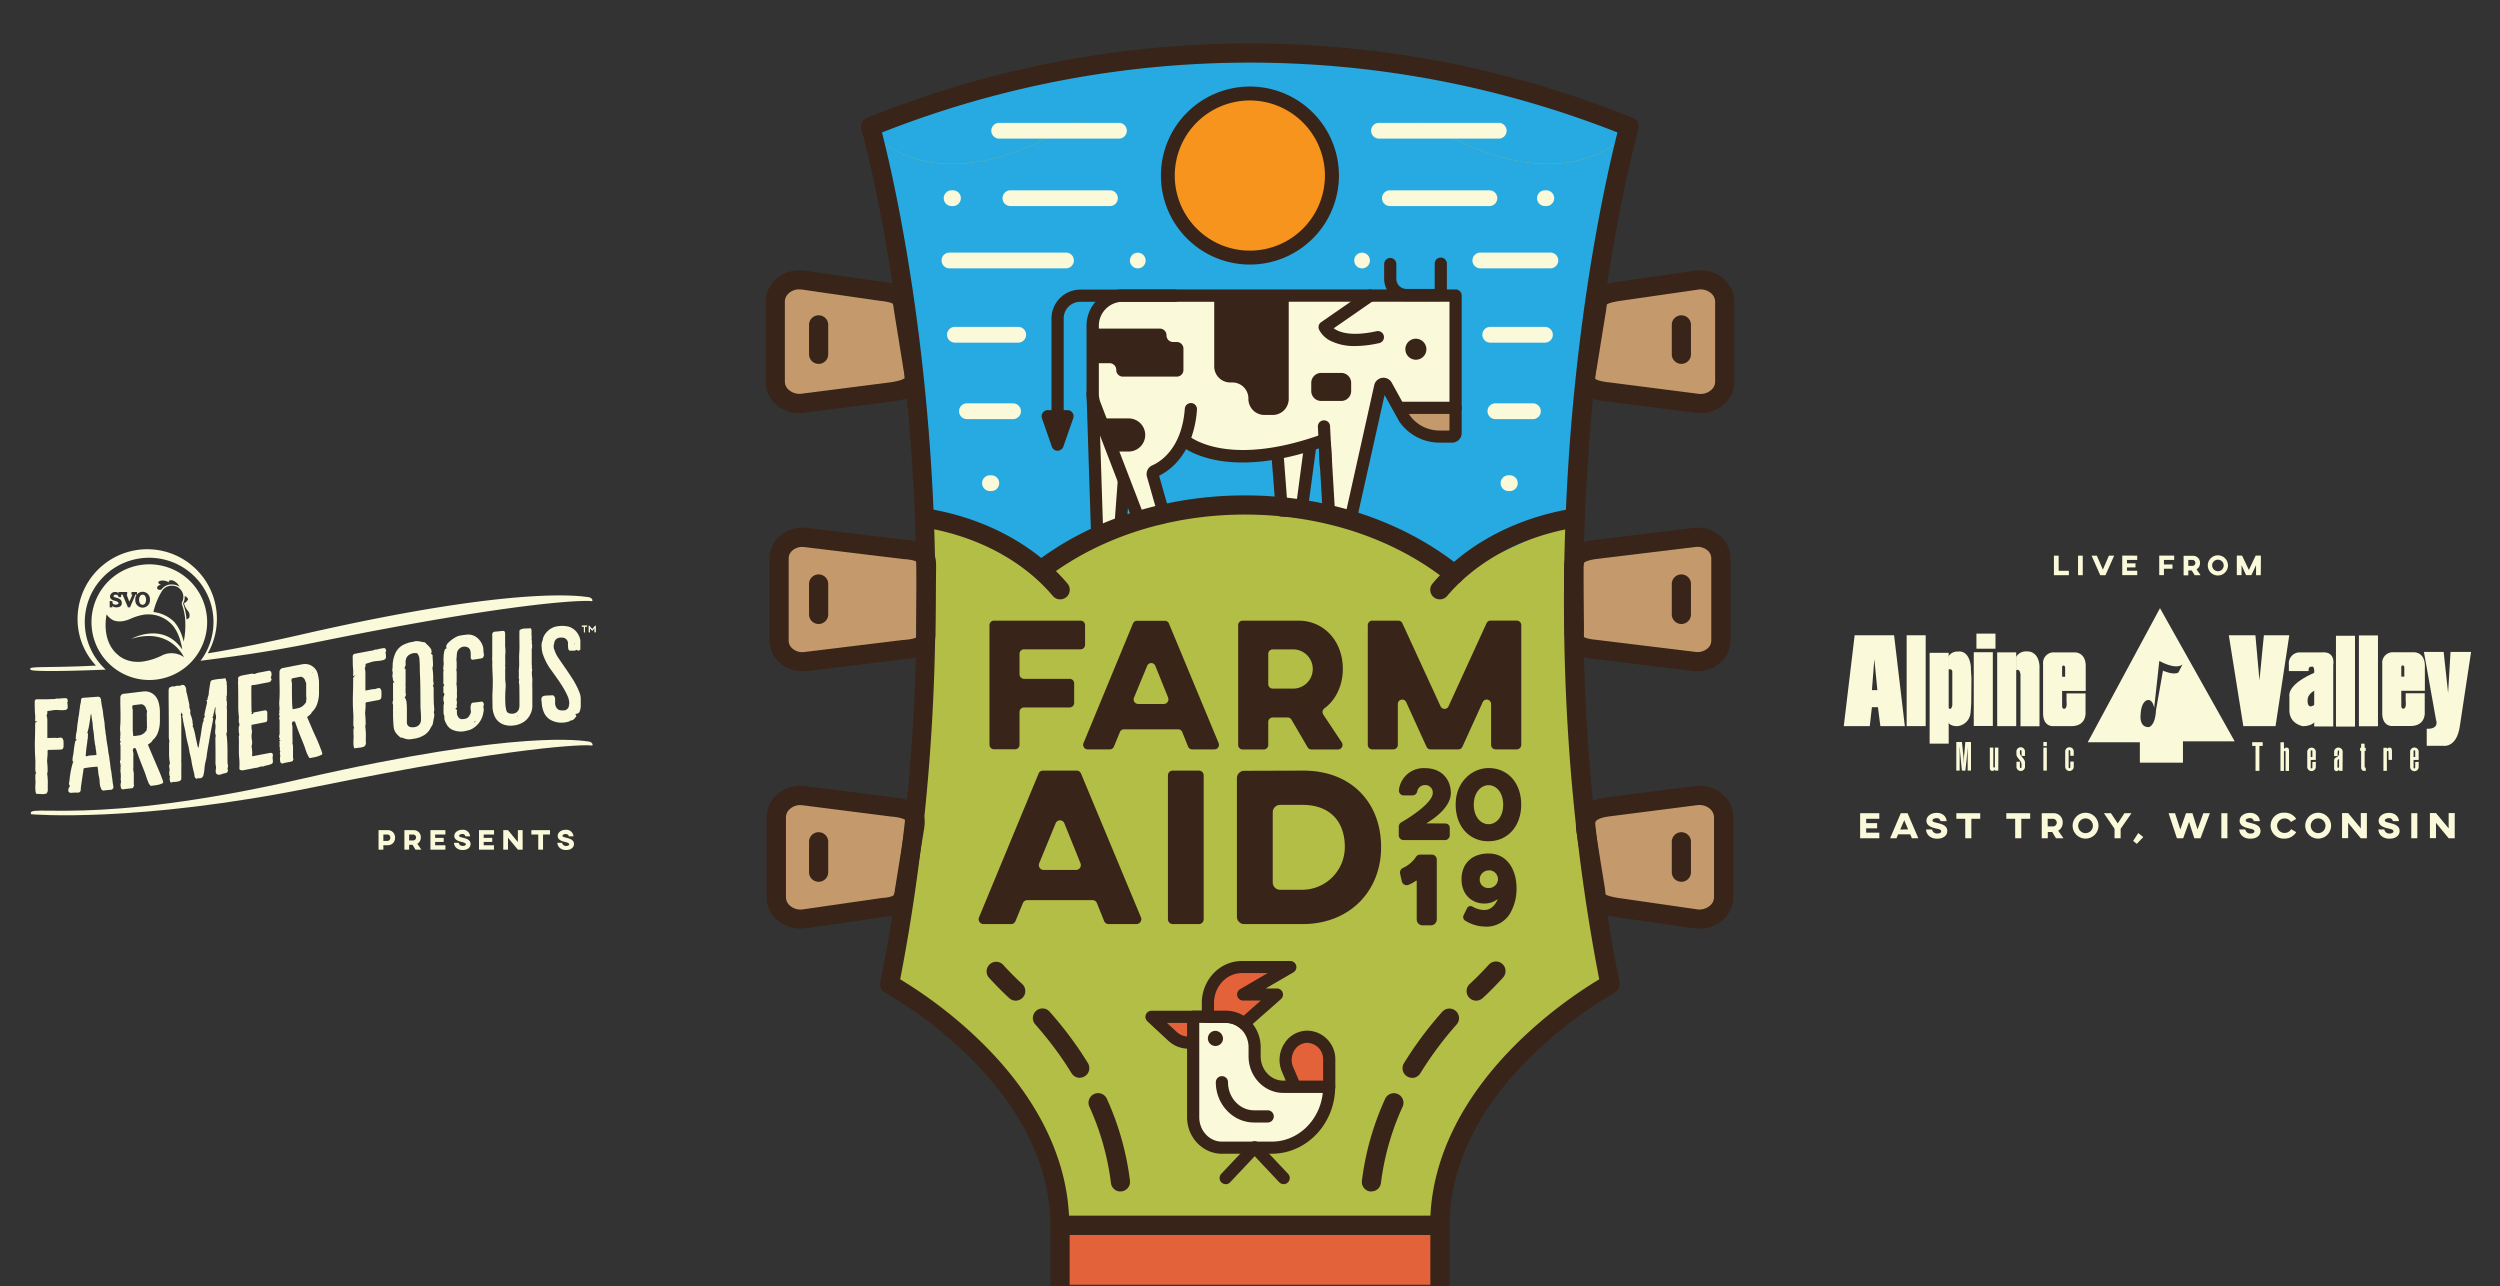 <svg id="Layer_1" data-name="Layer 1" xmlns="http://www.w3.org/2000/svg" viewBox="0 0 951 489.35"><rect x="0" y="0" width="951" height="489.35" fill="#333333" stroke="none"/><defs><style>.cls-1{fill:#27aae1;}.cls-2{fill:#b2be46;}.cls-3{fill:#e3623a;}.cls-4{fill:#382418;}.cls-5{fill:#c49a6c;}.cls-6,.cls-8{fill:#faf9d9;}.cls-7{fill:#f7941d;}.cls-8{fill-rule:evenodd;}.cls-9{fill:#faf9da;}</style></defs><title>desktop-liveheader</title><path class="cls-1" d="M619.71,48.21s-42.3,149.43-7.24,326.18c0,0-64.74,35.08-64.74,91.75H403.21c0-56.67-64.74-91.75-64.74-91.75,35.06-176.75-7.24-326.18-7.24-326.18a385,385,0,0,1,288.48,0"/><path class="cls-2" d="M620,49.76s-21.71,28.33-72.63,0-71.89,0-71.89,0-21-28.34-71.88,0-72.64,0-72.64,0S373.56,200.2,338.5,377c0,0,64.74,35.08,64.74,91.75H547.76c0-56.67,64.75-91.75,64.75-91.75C577.44,200.2,620,49.76,620,49.76"/><polyline class="cls-3" points="403.24 488.71 403.24 466.14 547.76 466.14 547.76 488.71"/><path class="cls-4" d="M551.41,488.71a3.65,3.65,0,0,1-4.09,3.62,3.76,3.76,0,0,1-3.21-3.78V469.79H406.89v18.76a3.75,3.75,0,0,1-3.2,3.77,3.64,3.64,0,0,1-4.09-3.61V466.14a3.65,3.65,0,0,1,3.64-3.65H547.76a3.66,3.66,0,0,1,3.65,3.65Z"/><path class="cls-5" d="M656.05,114.76v30.43c0,5-4.82,8.83-10.3,8.25l-34-4.35c-10.62-1.13-8.79-4.82-8-9.44l3.5-21.69c.6-3.68-.18-5.73,7.94-7l30.46-4.39c5.53-.65,10.42,3.22,10.42,8.23"/><path class="cls-5" d="M655.69,310.88v30.43c0,5-4.9,8.88-10.42,8.24l-30.46-4.41c-8.44-1.43-7.33-3.35-7.93-7l-3.51-21.69c-.75-4.62-.1-8.26,8-9.44l34-4.34c5.48-.59,10.3,3.27,10.3,8.24"/><path class="cls-5" d="M654.62,212.35v31.37c0,4.76-4.6,8.46-9.86,7.93l-38-4.64c-9-.91-7.83-3.82-7.87-7.85l-.25-22.09c0-4.09,0-6.85,7.88-8l38.29-4.64c5.26-.53,9.86,3.17,9.86,7.93"/><path class="cls-5" d="M344.53,209.06c8.85.62,7.93,3.92,7.88,8l-.25,22.08c0,4,1.22,7.22-7.86,7.86l-38.06,4.64c-5.25.53-9.85-3.17-9.85-7.93V212.35c0-4.76,4.59-8.46,9.85-7.93Z"/><path class="cls-5" d="M339.59,307c9.91.92,8.79,4.82,8,9.44l-3.5,21.69c-.6,3.68-.41,6.41-7.94,7l-30.46,4.41c-5.52.64-10.42-3.23-10.42-8.24V310.88c0-5,4.82-8.83,10.3-8.24Z"/><path class="cls-5" d="M347.28,139.65c.74,4.62,2.37,7.91-8,9.45l-34,4.34c-5.49.58-10.31-3.28-10.31-8.25V114.76c0-5,4.9-8.88,10.42-8.23l30.46,4.39c8,.89,7.34,3.36,7.94,7Z"/><path class="cls-4" d="M646.84,157.14a12.34,12.34,0,0,1-1.48-.08h-.08l-33.93-4.33c-5.46-.59-8.68-1.92-10.44-4.3-2-2.7-1.45-5.72-1-8.15.08-.39.15-.79.22-1.2l3.5-21.69c.07-.38.11-.74.15-1.08.62-4.9,2.46-7.63,10.81-9l30.52-4.4h.09a13.46,13.46,0,0,1,10.53,3.22,11.45,11.45,0,0,1,4,8.63v30.43a11.4,11.4,0,0,1-3.91,8.58,13.33,13.33,0,0,1-8.94,3.37m-.67-7.32a6.16,6.16,0,0,0,4.74-1.47,4.25,4.25,0,0,0,1.49-3.16V114.76a4.28,4.28,0,0,0-1.51-3.18,6.18,6.18,0,0,0-4.79-1.44l-30.41,4.39c-3.69.6-4.39,1.22-4.46,1.29a11.15,11.15,0,0,0-.21,1.39c-.06.42-.11.87-.19,1.34l-3.5,21.68c-.08.47-.16.93-.25,1.38a11.46,11.46,0,0,0-.3,2.49c.18.15,1.25.93,5.38,1.37h.07Z"/><path class="cls-4" d="M646.49,353.26a15,15,0,0,1-1.64-.09l-.1,0-30.46-4.4h-.09c-7.67-1.31-10.19-3.37-10.77-8.83,0-.38-.08-.79-.15-1.22L599.77,317c-.43-2.65-.64-6.05,1.48-8.95,1.82-2.48,5-4,9.65-4.69l34-4.35H645a13.45,13.45,0,0,1,10.43,3.29,11.47,11.47,0,0,1,3.91,8.58v30.43a11.47,11.47,0,0,1-4,8.63,13.36,13.36,0,0,1-8.89,3.32m-.75-7.33a6.16,6.16,0,0,0,4.79-1.44,4.26,4.26,0,0,0,1.52-3.18V310.88a4.27,4.27,0,0,0-1.49-3.16,6.18,6.18,0,0,0-4.76-1.46l-33.92,4.34c-3.47.5-4.48,1.41-4.75,1.78-.4.55-.46,1.65-.16,3.46l3.51,21.69c.1.6.15,1.13.2,1.61a10.93,10.93,0,0,0,.16,1.13c.25.18,1.25.71,4.54,1.27Zm-34.88-5.57h0Z"/><path class="cls-4" d="M645.76,255.35a12.57,12.57,0,0,1-1.37-.07h-.07l-38-4.64c-9.42-1-11.24-4.65-11.12-10.29,0-.37,0-.75,0-1.14L595,217.11c-.06-5.28.74-10.15,11-11.66h.1l38.29-4.64h.08A13.1,13.1,0,0,1,654.49,204a11.16,11.16,0,0,1,3.78,8.33v31.37a11.16,11.16,0,0,1-3.78,8.33,13,13,0,0,1-8.73,3.3m-.6-7.32a5.8,5.8,0,0,0,4.44-1.39,3.92,3.92,0,0,0,1.37-2.92V212.35a3.92,3.92,0,0,0-1.37-2.92,5.78,5.78,0,0,0-4.44-1.38L607,212.67c-3.71.56-4.4,1.36-4.46,1.45a7.85,7.85,0,0,0-.25,2.91l.24,22.08c0,.48,0,.94,0,1.39a11,11,0,0,0,0,1.81c.2.15,1.16.73,4.56,1.07h.07Z"/><path class="cls-4" d="M304.16,157.14a13.37,13.37,0,0,1-9-3.37,11.42,11.42,0,0,1-3.9-8.58V114.76a11.41,11.41,0,0,1,4-8.62,13.41,13.41,0,0,1,10.53-3.23h.09l30.41,4.39c8.32.94,10.26,3.89,10.92,9,0,.34.09.7.15,1.06l3.51,21.69c.06.38.13.75.19,1.11.43,2.35,1,5.27-.94,7.93-1.72,2.4-4.83,3.78-10.37,4.59h-.07l-34,4.34h-.07a12.4,12.4,0,0,1-1.49.08m1.1-3.7h0Zm-1.1-43.34a6.06,6.06,0,0,0-4.05,1.48,4.24,4.24,0,0,0-1.51,3.18v30.43a4.25,4.25,0,0,0,1.49,3.16,6.22,6.22,0,0,0,4.75,1.47l33.89-4.34c4.29-.63,5.29-1.44,5.45-1.6a11.06,11.06,0,0,0-.28-2.39c-.08-.41-.15-.83-.22-1.26l-3.51-21.68c-.07-.45-.13-.88-.18-1.3a8.4,8.4,0,0,0-.31-1.64s-.66-.66-4.25-1.06l-.12,0-30.41-4.39c-.25,0-.5,0-.74,0"/><path class="cls-4" d="M304.52,353.26a13.36,13.36,0,0,1-8.89-3.32,11.43,11.43,0,0,1-4-8.63V310.88a11.42,11.42,0,0,1,3.91-8.58A13.42,13.42,0,0,1,306,299h.08L340,303.35c5.17.49,8.3,1.78,10.15,4.17,2.2,2.86,1.64,6.21,1.19,8.9l-.1.59-3.5,21.68c-.05.26-.08.51-.12.76-.67,4.47-2,8.54-11,9.32l-30.36,4.38-.09,0a15.16,15.16,0,0,1-1.64.09m0-47a6.06,6.06,0,0,0-4.06,1.5,4.27,4.27,0,0,0-1.49,3.16v30.43a4.28,4.28,0,0,0,1.51,3.18,6.19,6.19,0,0,0,4.79,1.44l30.41-4.39.22,0c3.23-.27,3.92-.91,4-1a6.55,6.55,0,0,0,.52-2.15c0-.28.08-.56.13-.85l3.61-22.31c.17-1,.48-2.91.22-3.25,0,0-.79-1-5.11-1.36l-.12,0-33.94-4.33a5.07,5.07,0,0,0-.68,0"/><path class="cls-4" d="M305.24,255.35a13,13,0,0,1-8.72-3.3,11.13,11.13,0,0,1-3.78-8.33V212.35a11.13,11.13,0,0,1,3.78-8.33,13.07,13.07,0,0,1,10.08-3.23h.07l38.21,4.63c10.61.77,11.34,5.94,11.2,10.72,0,.32,0,.64,0,1l-.25,22.09c0,.41,0,.82,0,1.21.15,5.64-1.7,9.54-11.18,10.23l-38,4.63h-.07a12.57,12.57,0,0,1-1.37.07m1-3.7h0Zm-1-43.63a5.68,5.68,0,0,0-3.82,1.41,3.93,3.93,0,0,0-1.38,2.92v31.37a3.93,3.93,0,0,0,1.38,2.92,5.77,5.77,0,0,0,4.43,1.39l38-4.64.18,0c3.27-.23,4.24-.76,4.45-.91a10.66,10.66,0,0,0,.05-1.86c0-.48,0-1,0-1.49l.25-22.08c0-.37,0-.74,0-1.1a8.4,8.4,0,0,0-.09-2.26s-.72-.71-4.42-1l-.19,0-38.25-4.63-.61,0"/><path class="cls-4" d="M411,247H389.52a1.71,1.71,0,0,0-1.69,1.73v7.76a1.72,1.72,0,0,0,1.69,1.74h17.41a1.71,1.71,0,0,1,1.68,1.74v7.4a1.71,1.71,0,0,1-1.68,1.74H389.52a1.71,1.71,0,0,0-1.69,1.73v12.44a1.71,1.71,0,0,1-1.68,1.74h-8.07a1.71,1.71,0,0,1-1.68-1.74V237.83a1.71,1.71,0,0,1,1.68-1.74h33a1.71,1.71,0,0,1,1.68,1.74v7.47A1.71,1.71,0,0,1,411,247"/><path class="cls-4" d="M448.18,277.43H427.55a1.66,1.66,0,0,0-1.54,1.06L423.74,284a1.68,1.68,0,0,1-1.55,1.06h-8.47a1.73,1.73,0,0,1-1.54-2.42L431,237.14a1.69,1.69,0,0,1,1.55-1h10.54a1.69,1.69,0,0,1,1.55,1l18.91,45.5a1.73,1.73,0,0,1-1.55,2.42H453.5a1.7,1.7,0,0,1-1.56-1.07l-2.2-5.49a1.69,1.69,0,0,0-1.56-1.07m-3.82-12.06-4.88-12.08a1.66,1.66,0,0,0-3.1,0l-5,12.08a1.74,1.74,0,0,0,1.55,2.42h9.85a1.74,1.74,0,0,0,1.55-2.41"/><path class="cls-4" d="M510.81,254.45c0,6.39-2.73,11.88-7,15a1.75,1.75,0,0,0-.42,2.39l7,10.54a1.74,1.74,0,0,1-1.39,2.72H498.86a1.68,1.68,0,0,1-1.44-.84l-6.13-10.49a1.67,1.67,0,0,0-1.44-.84h-5.73a1.71,1.71,0,0,0-1.68,1.74v8.69a1.72,1.72,0,0,1-1.69,1.74h-8.06a1.72,1.72,0,0,1-1.69-1.74V237.83a1.72,1.72,0,0,1,1.69-1.74h21.25c9.62,0,16.87,7.71,16.87,18.36m-28.37-5.68v11.44a1.7,1.7,0,0,0,1.68,1.73h8.15a7.46,7.46,0,0,0,.07-14.9h-8.22a1.7,1.7,0,0,0-1.68,1.73"/><path class="cls-4" d="M577,285.06H568.9a1.72,1.72,0,0,1-1.69-1.74V267.86a1.67,1.67,0,0,0-3.2-.74l-7.71,16.94a1.67,1.67,0,0,1-1.52,1H544.16a1.67,1.67,0,0,1-1.52-1l-7.71-16.94a1.67,1.67,0,0,0-3.2.74v15.46a1.72,1.72,0,0,1-1.69,1.74H522a1.72,1.72,0,0,1-1.69-1.74V237.83a1.72,1.72,0,0,1,1.69-1.74h9.94a1.69,1.69,0,0,1,1.52,1L548,268.71a1.66,1.66,0,0,0,3,0l14.48-31.63a1.69,1.69,0,0,1,1.52-1h10a1.72,1.72,0,0,1,1.69,1.74v45.49a1.72,1.72,0,0,1-1.69,1.74"/><path class="cls-4" d="M551.52,301.64c0,5.33-6.57,9.74-9.19,11.28a.33.33,0,0,0,.15.61l7.35.05a1.3,1.3,0,0,1,1.27,1.32v2.78a1.53,1.53,0,0,1-1.51,1.56H533.94a1.54,1.54,0,0,1-1.52-1.56v-3.19a1.55,1.55,0,0,1,.78-1.36c2.78-1.62,12.15-7.38,12.15-11.49a3.16,3.16,0,0,0-3.4-3.32,3.27,3.27,0,0,0-3.19,2.72,1.52,1.52,0,0,1-1.46,1.22H534a1.54,1.54,0,0,1-1.5-1.8,9.14,9.14,0,0,1,9.42-7.93c6.39,0,9.57,4.32,9.57,9.11"/><path class="cls-4" d="M549.59,319.57H533.94a1.87,1.87,0,0,1-1.85-1.89v-3.19a1.91,1.91,0,0,1,.94-1.65c5.8-3.37,12-8.09,12-11.2a2.85,2.85,0,0,0-3.07-3,2.94,2.94,0,0,0-2.86,2.47,1.87,1.87,0,0,1-1.79,1.47H534a1.84,1.84,0,0,1-1.4-.65,1.9,1.9,0,0,1-.43-1.53A9.44,9.44,0,0,1,542,292.2c6.84,0,9.9,4.74,9.9,9.44,0,5.47-6.54,9.91-9.35,11.57H543l6.88.05a1.64,1.64,0,0,1,1.61,1.65v2.78a1.87,1.87,0,0,1-1.85,1.89M542,298a3.5,3.5,0,0,1,3.73,3.65c0,4.16-8.61,9.62-12.32,11.77a1.25,1.25,0,0,0-.6,1.08v3.19a1.21,1.21,0,0,0,1.18,1.23h15.65a1.21,1.21,0,0,0,1.18-1.23V314.9a1,1,0,0,0-.94-1l-7.35-.05a.66.66,0,0,1-.32-1.22c2.71-1.6,9-5.88,9-11,0-4.37-2.85-8.78-9.23-8.78a8.8,8.8,0,0,0-9.09,7.66,1.23,1.23,0,0,0,.27,1,1.22,1.22,0,0,0,.9.42h3.27a1.2,1.2,0,0,0,1.14-1,3.58,3.58,0,0,1,3.51-3"/><path class="cls-4" d="M578.33,306.12c0,7.68-4.71,13.58-12.11,13.58-8.05,0-12.8-6.79-12.07-15.28.59-6.86,6.19-12.24,12.84-11.87,6.92.4,11.34,6.08,11.34,13.57m-6.21,0c0-5.17-3.1-7.76-5.9-7.76s-5.94,2.59-5.94,7.76,3.14,7.75,5.94,7.75,5.9-2.54,5.9-7.75"/><path class="cls-4" d="M566.22,320a11.72,11.72,0,0,1-8.89-3.74c-2.67-2.92-3.92-7.14-3.51-11.9.62-7.2,6.4-12.54,13.19-12.17,7,.4,11.65,6,11.65,13.9,0,8.19-5.12,13.91-12.44,13.91m.11-27.16c-6.14,0-11.28,5-11.85,11.58-.39,4.57.8,8.61,3.34,11.39a11.07,11.07,0,0,0,8.4,3.53c6.93,0,11.77-5.45,11.77-13.25,0-7.54-4.42-12.86-11-13.23-.22,0-.43,0-.64,0m-.11,21.34c-3.12,0-6.27-2.78-6.27-8.09s3.23-8.09,6.27-8.09,6.24,2.83,6.24,8.09-3.14,8.09-6.24,8.09m0-15.52c-2.72,0-5.61,2.6-5.61,7.43s2.82,7.42,5.61,7.42,5.57-2.55,5.57-7.42-2.8-7.43-5.57-7.43"/><path class="cls-4" d="M544.29,351.68h-3.15a1.93,1.93,0,0,1-1.89-1.95V335.16a.5.5,0,0,0-.8-.4,12.4,12.4,0,0,1-2.79,1.54,1.53,1.53,0,0,1-2.07-1.12l-.64-2.89a1.59,1.59,0,0,1,.8-1.77,12.32,12.32,0,0,0,5.11-4.31,1.53,1.53,0,0,1,1.32-.77h4.47a1.56,1.56,0,0,1,1.54,1.59v22.7a1.93,1.93,0,0,1-1.9,1.95"/><path class="cls-4" d="M544.29,352h-3.15a2.25,2.25,0,0,1-2.22-2.28V335.16a.18.18,0,0,0-.1-.16.16.16,0,0,0-.16,0,12.54,12.54,0,0,1-2.87,1.59,1.81,1.81,0,0,1-1.54-.07,1.9,1.9,0,0,1-1-1.29l-.65-2.89a1.94,1.94,0,0,1,1-2.14,11.89,11.89,0,0,0,5-4.17,1.9,1.9,0,0,1,1.61-.95h4.47a1.91,1.91,0,0,1,1.87,1.93v22.7a2.26,2.26,0,0,1-2.23,2.28m-5.53-17.69a.8.8,0,0,1,.36.09.84.84,0,0,1,.46.75v14.57a1.59,1.59,0,0,0,1.56,1.62h3.15a1.59,1.59,0,0,0,1.56-1.62V327a1.23,1.23,0,0,0-1.2-1.26h-4.47a1.19,1.19,0,0,0-1,.61,12.5,12.5,0,0,1-5.25,4.43,1.26,1.26,0,0,0-.63,1.41l.64,2.89a1.23,1.23,0,0,0,.64.84,1.16,1.16,0,0,0,1,.05,12,12,0,0,0,2.72-1.5.81.81,0,0,1,.51-.18"/><path class="cls-4" d="M576.45,337.67c0,6.83-2.88,14.47-11.47,14.47a14.23,14.23,0,0,1-7.51-2.24,1.23,1.23,0,0,1-.44-1.59l1.27-2.64a1.16,1.16,0,0,1,1.63-.53,9.5,9.5,0,0,0,4.71,1.33c2.55,0,4.34-1.89,5.28-4.12a.42.42,0,0,0-.64-.51,7.82,7.82,0,0,1-4.83,1.5c-4,0-8.25-2.89-8.25-8.91s4.22-9.46,9.9-9.46,10.35,4.33,10.35,12.7m-14.05-3.13a3.56,3.56,0,0,0,3.39,3.57,3.77,3.77,0,0,0,4.1-4.61,3.7,3.7,0,0,0-3.64-2.74,3.77,3.77,0,0,0-3.85,3.78"/><path class="cls-4" d="M565,352.47h0a14.67,14.67,0,0,1-7.69-2.29,1.58,1.58,0,0,1-.56-2l1.28-2.64a1.52,1.52,0,0,1,.92-.8,1.45,1.45,0,0,1,1.17.13,9,9,0,0,0,4.54,1.29c3,0,4.48-2.74,5-3.92,0-.05,0-.09,0-.11a.09.09,0,0,0-.11,0,8.1,8.1,0,0,1-5,1.57c-4.13,0-8.58-2.89-8.58-9.24,0-5.95,4-9.79,10.23-9.79,7.38,0,10.68,6.55,10.68,13a18.55,18.55,0,0,1-2.57,10,10.46,10.46,0,0,1-9.23,4.82m-5.62-7.15-.23,0a.89.89,0,0,0-.53.46l-1.28,2.64a.93.93,0,0,0,.33,1.18,14.08,14.08,0,0,0,7.33,2.18h0a9.73,9.73,0,0,0,8.68-4.52,18,18,0,0,0,2.45-9.62c0-7.51-3.93-12.36-10-12.36-5.82,0-9.57,3.58-9.57,9.12,0,5.9,4.11,8.58,7.92,8.58a7.51,7.51,0,0,0,4.63-1.44.75.75,0,0,1,1.14.9c-1.15,2.75-3.19,4.33-5.58,4.33a9.69,9.69,0,0,1-4.87-1.37.77.77,0,0,0-.41-.11m6.81-6.86-.41,0a3.89,3.89,0,0,1-3.69-3.9,4.1,4.1,0,0,1,4.18-4.11,4,4,0,0,1,4,3,3.87,3.87,0,0,1-.81,3.54,4.23,4.23,0,0,1-3.23,1.5m.08-7.37a3.45,3.45,0,0,0-3.52,3.45,3.21,3.21,0,0,0,3.1,3.24,3.55,3.55,0,0,0,3.06-1.24,3.24,3.24,0,0,0,.68-3,3.39,3.39,0,0,0-3.32-2.5"/><path class="cls-4" d="M415.62,342.42H390.75a1.78,1.78,0,0,0-1.65,1.13l-2.81,6.83a1.82,1.82,0,0,1-1.66,1.14H374.09a1.86,1.86,0,0,1-1.66-2.6l22.65-54.65a1.79,1.79,0,0,1,1.66-1.13h12.83a1.79,1.79,0,0,1,1.65,1.12L434,348.92a1.86,1.86,0,0,1-1.66,2.6H421.68a1.82,1.82,0,0,1-1.66-1.15l-2.74-6.8a1.78,1.78,0,0,0-1.66-1.15M411,328.33l-6.12-15.14a1.78,1.78,0,0,0-3.32,0l-6.23,15.15a1.85,1.85,0,0,0,1.65,2.59h12.36a1.85,1.85,0,0,0,1.66-2.58"/><path class="cls-4" d="M456.08,351.52h-10a1.84,1.84,0,0,1-1.8-1.86V295a1.84,1.84,0,0,1,1.8-1.87h10a1.83,1.83,0,0,1,1.8,1.87v54.66a1.83,1.83,0,0,1-1.8,1.86"/><path class="cls-4" d="M525.37,322.24c0,17-12.22,29.28-29.84,29.28H473.27a2.79,2.79,0,0,1-2.75-2.84V296.05a2.8,2.8,0,0,1,2.74-2.84l22.27-.07c18.62-.09,29.84,12.27,29.84,29.1M486.9,338.47h8.61a16.26,16.26,0,0,0,16.06-16.62c-.15-10.22-6.51-15.67-16-15.67H486.9a2.8,2.8,0,0,0-2.75,2.85v26.59a2.8,2.8,0,0,0,2.75,2.85"/><path class="cls-4" d="M521.7,453.24l-.44,0a3.65,3.65,0,0,1-3.19-4.06A106.68,106.68,0,0,1,527,417.8a3.65,3.65,0,0,1,6.64,3A99.42,99.42,0,0,0,525.31,450a3.64,3.64,0,0,1-3.61,3.21"/><path class="cls-4" d="M537.17,410a3.56,3.56,0,0,1-1.9-.54,3.64,3.64,0,0,1-1.21-5,134.62,134.62,0,0,1,7.67-11.19c2.17-2.86,4.5-5.68,6.91-8.39a3.64,3.64,0,0,1,5.45,4.84c-2.29,2.58-4.5,5.26-6.56,8a126.46,126.46,0,0,0-7.25,10.58,3.66,3.66,0,0,1-3.11,1.74"/><path class="cls-4" d="M561.53,380.65a3.65,3.65,0,0,1-2.45-6.35c3.49-3.16,7.24-7.3,7.28-7.35a3.64,3.64,0,0,1,5.4,4.89c-.16.18-4,4.45-7.78,7.86a3.62,3.62,0,0,1-2.45.95"/><path class="cls-4" d="M426.21,453.24A3.64,3.64,0,0,1,422.6,450a99.42,99.42,0,0,0-8.29-29.22,3.65,3.65,0,0,1,6.64-3,106.68,106.68,0,0,1,8.89,31.36,3.65,3.65,0,0,1-3.19,4.06l-.44,0"/><path class="cls-4" d="M410.74,410a3.64,3.64,0,0,1-3.11-1.74,126.46,126.46,0,0,0-7.25-10.58c-2.06-2.71-4.27-5.39-6.56-8a3.64,3.64,0,1,1,5.45-4.84c2.41,2.71,4.74,5.54,6.91,8.39a134.62,134.62,0,0,1,7.67,11.19,3.64,3.64,0,0,1-1.21,5,3.56,3.56,0,0,1-1.9.54"/><path class="cls-4" d="M386.38,380.65a3.62,3.62,0,0,1-2.45-.95c-3.76-3.41-7.62-7.68-7.79-7.86a3.65,3.65,0,0,1,5.41-4.89c0,.05,3.79,4.19,7.28,7.35a3.65,3.65,0,0,1-2.45,6.35"/><path class="cls-4" d="M311.4,138.42a3.64,3.64,0,0,1-3.64-3.65V123.4a3.65,3.65,0,0,1,7.29,0v11.37a3.64,3.64,0,0,1-3.65,3.65"/><path class="cls-4" d="M311.4,237.37a3.65,3.65,0,0,1-3.64-3.65V222.35a3.65,3.65,0,1,1,7.29,0v11.37a3.65,3.65,0,0,1-3.65,3.65"/><path class="cls-4" d="M311.4,335.43a3.64,3.64,0,0,1-3.64-3.65V320.41a3.65,3.65,0,1,1,7.29,0v11.37a3.64,3.64,0,0,1-3.65,3.65"/><path class="cls-4" d="M639.6,138.42a3.65,3.65,0,0,1-3.65-3.65V123.4a3.65,3.65,0,0,1,7.29,0v11.37a3.64,3.64,0,0,1-3.64,3.65"/><path class="cls-4" d="M639.6,237.37a3.66,3.66,0,0,1-3.65-3.65V222.35a3.65,3.65,0,1,1,7.29,0v11.37a3.65,3.65,0,0,1-3.64,3.65"/><path class="cls-4" d="M639.6,335.43a3.65,3.65,0,0,1-3.65-3.65V320.41a3.65,3.65,0,1,1,7.29,0v11.37a3.64,3.64,0,0,1-3.64,3.65"/><path class="cls-1" d="M599.42,196.91C604.11,115.36,620,49.76,620,49.76s-21.71,28.33-72.63,0-92.85-28.34-143.77,0-72.64,0-72.64,0,15.92,65.6,20.6,147.15l44.67,19.76s38.84-26.3,78.67-26.3,78.33,28.11,78.33,28.11Z"/><path class="cls-3" d="M505.62,413.39V403.17a8.54,8.54,0,0,0-8.28-8.79c-6,0-10,6.58-7.54,12.4l2.8,6.61"/><path class="cls-4" d="M492.6,415.71a2.33,2.33,0,0,1-2.14-1.42l-2.8-6.61a11.47,11.47,0,0,1,1-10.85,10.33,10.33,0,0,1,8.7-4.77,10.87,10.87,0,0,1,10.6,11.11v10.22a2.32,2.32,0,0,1-4.64,0V403.17a6.23,6.23,0,0,0-6-6.47,5.75,5.75,0,0,0-4.83,2.69,6.85,6.85,0,0,0-.58,6.48l2.81,6.61a2.32,2.32,0,0,1-1.23,3,2.29,2.29,0,0,1-.91.19"/><path class="cls-3" d="M461.27,386.79h0c0,8.41-9.34,12.91-15.3,7.37L438,386.79Z"/><path class="cls-4" d="M452,398.92a11.17,11.17,0,0,1-7.62-3.06l-7.94-7.37a2.32,2.32,0,0,1,1.58-4h23.24a2.32,2.32,0,0,1,2.32,2.32A12,12,0,0,1,456.46,398a11.08,11.08,0,0,1-4.45.94m-8.08-9.81,3.62,3.35a6.38,6.38,0,0,0,7.06,1.26,7.26,7.26,0,0,0,4-4.61Z"/><path class="cls-6" d="M466.37,386.79H453.92V425c0,6.4,4.89,11.59,10.92,11.59h19c12.05,0,21.82-10.38,21.82-23.17H488.19c-6,0-10.91-5.19-10.91-11.59v-3.43c0-6.4-4.89-11.58-10.91-11.58"/><path class="cls-4" d="M483.8,438.88h-19c-7.3,0-13.24-6.24-13.24-13.91V386.79a2.32,2.32,0,0,1,2.32-2.32h12.45c7.29,0,13.23,6.23,13.23,13.9v3.43c0,5.11,3.85,9.27,8.59,9.27h17.43a2.32,2.32,0,0,1,2.32,2.32c0,14.05-10.83,25.49-24.14,25.49m-27.56-49.77V425c0,5.11,3.86,9.27,8.6,9.27h19c10,0,18.3-8.12,19.38-18.53h-15c-7.3,0-13.23-6.24-13.23-13.91v-3.43c0-5.11-3.86-9.26-8.59-9.26Z"/><path class="cls-4" d="M465.23,395.26a2.88,2.88,0,1,1-2.87-3.13,3,3,0,0,1,2.87,3.13"/><path class="cls-3" d="M466.37,386.79a10.48,10.48,0,0,1,6.85,2.57l12.52-11.07H472.9l17.93-10.45H472.41c-7.14,0-12.92,6.14-12.92,13.72v5.23Z"/><path class="cls-4" d="M473.22,391.68a2.36,2.36,0,0,1-1.52-.56,8.08,8.08,0,0,0-5.33-2h-6.88a2.32,2.32,0,0,1-2.32-2.32v-5.23c0-8.85,6.84-16,15.24-16h18.42a2.32,2.32,0,0,1,1.17,4.32L481.49,376h4.25a2.32,2.32,0,0,1,1.53,4.06L474.75,391.1a2.36,2.36,0,0,1-1.53.58m-11.41-7.21h4.56a12.74,12.74,0,0,1,6.7,1.92l6.54-5.78H472.9a2.32,2.32,0,0,1-1.17-4.32l10.51-6.13h-9.83c-5.84,0-10.6,5.11-10.6,11.4Z"/><path class="cls-4" d="M482.23,427h-5.18c-8,0-14.55-6.87-14.55-15.31a2.32,2.32,0,0,1,4.64,0c0,5.88,4.44,10.67,9.91,10.67h5.18a2.32,2.32,0,0,1,0,4.64"/><path class="cls-4" d="M466.24,450.45a2.33,2.33,0,0,1-1.69-3.91L475.45,435a2.32,2.32,0,1,1,3.38,3.18l-10.9,11.57a2.33,2.33,0,0,1-1.69.73"/><path class="cls-4" d="M488.3,450.45a2.33,2.33,0,0,1-1.69-.73l-10.89-11.57a2.32,2.32,0,1,1,3.37-3.18L490,446.54a2.33,2.33,0,0,1-1.69,3.91"/><polyline class="cls-6" points="498.46 169.15 495.06 194.54 487.59 194.2 485.88 172.3"/><path class="cls-4" d="M495.07,196.87H495l-7.48-.35a2.32,2.32,0,0,1-2.21-2.13l-1.71-21.9a2.32,2.32,0,0,1,4.63-.36L489.74,192l3.31.15,3.11-23.29a2.32,2.32,0,1,1,4.6.62l-3.4,25.39a2.32,2.32,0,0,1-2.29,2"/><polyline class="cls-6" points="427.5 182.97 426.15 201.14 417.35 203.14 415.63 149.71"/><path class="cls-4" d="M417.35,205.46a2.3,2.3,0,0,1-1.42-.48,2.37,2.37,0,0,1-.9-1.76l-1.72-53.44a2.32,2.32,0,0,1,4.64-.15l1.63,50.63,4.38-1,1.23-16.46a2.32,2.32,0,0,1,4.63.34l-1.36,18.18a2.34,2.34,0,0,1-1.8,2.09l-8.79,2a2.31,2.31,0,0,1-.52.06"/><path class="cls-6" d="M450.34,167.32s14.31,13.66,51.94.57a1.29,1.29,0,0,1,1.71,1.17l1.5,25.49a1.3,1.3,0,0,0,.9,1.18l6,1.55a1.28,1.28,0,0,0,1.64-1l11-49.23a1.28,1.28,0,0,1,2.38-.36l6.89,12.42a.42.42,0,0,0,.09.14,16.2,16.2,0,0,0,13.13,6.79h4.93a1.3,1.3,0,0,0,1.28-1.32V112.44H426.9A11.43,11.43,0,0,0,415.63,124v25.69a12,12,0,0,0,.78,4.24l16.49,42.88a1.28,1.28,0,0,0,1.73.72L442,197a1.34,1.34,0,0,0,.7-1.6l-4.17-14.63a1.34,1.34,0,0,1,.73-1.61c3.22-1.37,12.55-6.77,13.78-23.51"/><path class="cls-4" d="M504.37,179.64a2.32,2.32,0,0,1-2.31-2.21l-.73-15a2.32,2.32,0,1,1,4.63-.22l.73,15a2.32,2.32,0,0,1-2.2,2.43h-.12"/><path class="cls-4" d="M402.31,159.89a2.32,2.32,0,0,1-2.32-2.32v-36.4a11,11,0,0,1,10.81-11H447a2.32,2.32,0,0,1,0,4.64H410.8a6.3,6.3,0,0,0-6.17,6.41v36.4a2.32,2.32,0,0,1-2.32,2.32"/><polygon class="cls-4" points="398.55 158.35 406.06 158.35 402.31 169.15 398.55 158.35"/><path class="cls-4" d="M402.31,171.47a2.32,2.32,0,0,1-2.19-1.56l-3.76-10.8a2.28,2.28,0,0,1,.3-2.1,2.32,2.32,0,0,1,1.89-1h7.51a2.32,2.32,0,0,1,2.2,3.08l-3.76,10.8a2.34,2.34,0,0,1-2.19,1.56m-.5-10.8.5,1.42.49-1.42Z"/><path class="cls-4" d="M548.08,114.55H534.89a8.46,8.46,0,0,1-8.36-8.54v-5.55a2.32,2.32,0,1,1,4.64,0V106a3.82,3.82,0,0,0,3.72,3.9h10.87v-9.45a2.32,2.32,0,1,1,4.63,0v11.77a2.31,2.31,0,0,1-2.31,2.32"/><path class="cls-4" d="M515.47,131.63a20.29,20.29,0,0,1-8.88-1.77,9.64,9.64,0,0,1-4.84-4.52,2.31,2.31,0,0,1,.82-2.79l17.21-11.93a2.32,2.32,0,1,1,2.64,3.81l-15.09,10.46c2,1.46,6.55,3.26,16.36,1.09a2.32,2.32,0,0,1,1,4.53,42.92,42.92,0,0,1-9.22,1.12"/><polygon class="cls-5" points="534.61 156.16 553.7 155.86 552.99 165.94 540.28 165.94 534.82 158.93 534.61 156.16"/><path class="cls-4" d="M553.7,157.46H532.22a2.32,2.32,0,0,1,0-4.64H553.7a2.32,2.32,0,0,1,0,4.64"/><path class="cls-4" d="M477.25,113.1H461.89v26.21a6.1,6.1,0,0,0,6,6.18h1a6.09,6.09,0,0,1,6,6.18,6.1,6.1,0,0,0,6,6.18h3.34a6.1,6.1,0,0,0,6-6.18V113.1Z"/><path class="cls-4" d="M510.2,152.52h-7.62a3.77,3.77,0,0,1-3.78-3.77v-3.11a3.78,3.78,0,0,1,3.78-3.78h7.62a3.78,3.78,0,0,1,3.78,3.78v3.11a3.77,3.77,0,0,1-3.78,3.77"/><path class="cls-4" d="M443.73,127.55h0a2.51,2.51,0,0,0-2.48-2.55H415.63v13.16h6.51a2.52,2.52,0,0,1,2.48,2.56,2.51,2.51,0,0,0,2.48,2.55h20.59a2.52,2.52,0,0,0,2.49-2.55v-8.06a2.53,2.53,0,0,0-2.49-2.56h-1.47a2.52,2.52,0,0,1-2.49-2.55"/><path class="cls-4" d="M429.37,171.76H424l-4.52-12.6h9.86a6.3,6.3,0,0,1,0,12.6"/><path class="cls-4" d="M542.6,132.94a4,4,0,1,1-4-4.1,4.05,4.05,0,0,1,4,4.1"/><path class="cls-4" d="M434.1,200a3.72,3.72,0,0,1-1.35-.26,3.62,3.62,0,0,1-2-2.07l-16.49-42.88a14.19,14.19,0,0,1-.94-5.07V124a13.77,13.77,0,0,1,13.59-13.9H553.7a2.32,2.32,0,0,1,2.32,2.32v52.32a3.63,3.63,0,0,1-3.6,3.64h-4.93a18.59,18.59,0,0,1-15-7.75c-.09-.12-.17-.25-.25-.38l-5.55-10L516.3,196.82a3.64,3.64,0,0,1-1.74,2.37,3.58,3.58,0,0,1-2.79.32l-6-1.53-.13,0a3.66,3.66,0,0,1-2.51-3.26l-1.42-24.16c-29.44,9.91-44.91,3.72-50.53.29a27.84,27.84,0,0,1-2.54,3.82,23,23,0,0,1-7.72,6.3l3.94,13.84a3.64,3.64,0,0,1-2,4.34,2.21,2.21,0,0,1-.8.21l-7,.52a3.48,3.48,0,0,1-1,.15m6.34-3.94v0Zm-5.37-.06h0m-8.17-81.23A9.12,9.12,0,0,0,418,124v25.69a9.46,9.46,0,0,0,.63,3.41l16.19,42.1,5.32-.4-3.82-13.4a3.64,3.64,0,0,1,2-4.38c2.62-1.12,11.24-6,12.38-21.55a2.32,2.32,0,0,1,4.63.34,40,40,0,0,1-2.17,10.69c4.09,2.62,18.67,9.51,48.37-.82a3.56,3.56,0,0,1,3.18.4,3.61,3.61,0,0,1,1.6,2.83l1.46,24.76,4.24,1.09,10.74-48.2a3.59,3.59,0,0,1,6.66-1L536.27,158a14,14,0,0,0,11.22,5.78h3.89v-49Zm13.82,65.35v0m60.95-10.92h0ZM536.29,158h0"/><path class="cls-4" d="M403.3,228a3.65,3.65,0,0,1-2.79-1.29c-11.16-13.2-28.13-22.38-47.77-25.86a3.65,3.65,0,0,1,1.28-7.18c21.31,3.78,39.8,13.84,52.06,28.33a3.65,3.65,0,0,1-2.78,6"/><path class="cls-4" d="M553.25,222.13a3.64,3.64,0,0,1-2.28-.81c-20.52-16.49-48-25.58-77.38-25.58-28.19,0-54.88,8.47-75.13,23.84a3.65,3.65,0,0,1-4.41-5.81c21.51-16.33,49.76-25.32,79.54-25.32,31,0,60.14,9.66,81.95,27.19a3.65,3.65,0,0,1-2.29,6.49"/><path class="cls-4" d="M547.71,228a3.65,3.65,0,0,1-2.79-6c12.29-14.52,30.82-24.59,52.19-28.35a3.64,3.64,0,1,1,1.26,7.18c-19.69,3.47-36.69,12.66-47.88,25.88a3.64,3.64,0,0,1-2.78,1.29"/><path class="cls-6" d="M488.79,53h-28a3,3,0,1,1,0-6h28a3,3,0,0,1,0,6"/><path class="cls-6" d="M405.5,102.08H361.18a3,3,0,1,1,0-6H405.5a3,3,0,0,1,0,6"/><path class="cls-6" d="M432.81,102.08a3,3,0,0,1-2.11-.87,3.38,3.38,0,0,1-.37-.46,3.1,3.1,0,0,1-.27-.51,3.62,3.62,0,0,1-.17-.56,2.86,2.86,0,0,1-.06-.58A3,3,0,0,1,430.7,97a3,3,0,0,1,2.7-.82,3.5,3.5,0,0,1,.55.17,4.25,4.25,0,0,1,.52.27,3.34,3.34,0,0,1,.45.38,3,3,0,0,1,.88,2.11,3,3,0,0,1-.88,2.11,2.69,2.69,0,0,1-.45.37,2.57,2.57,0,0,1-.52.27,3.5,3.5,0,0,1-.55.17,3,3,0,0,1-.59.06"/><path class="cls-6" d="M518.13,102.08a2.78,2.78,0,0,1-.58-.06,3.74,3.74,0,0,1-.57-.17,2.49,2.49,0,0,1-.51-.27,2.69,2.69,0,0,1-.45-.37,3,3,0,0,1-.87-2.11,3.68,3.68,0,0,1,.05-.58,3.31,3.31,0,0,1,.17-.56,2.84,2.84,0,0,1,.27-.52,3.5,3.5,0,0,1,.83-.83,4.11,4.11,0,0,1,.51-.27,3.74,3.74,0,0,1,.57-.17,3.23,3.23,0,0,1,1.16,0,3.62,3.62,0,0,1,.56.17,4.11,4.11,0,0,1,.51.27,3.44,3.44,0,0,1,.46.38,3.28,3.28,0,0,1,.37.45,2.84,2.84,0,0,1,.27.52,3.31,3.31,0,0,1,.17.56,2.78,2.78,0,0,1,.06.58,3,3,0,0,1-3,3"/><path class="cls-6" d="M422.22,78.39H384.37a3,3,0,0,1,0-6h37.85a3,3,0,0,1,0,6"/><path class="cls-6" d="M385.36,159.43H367.82a3,3,0,0,1,0-6h17.54a3,3,0,0,1,0,6"/><path class="cls-6" d="M387.33,130.34H363.24a3,3,0,1,1,0-6h24.09a3,3,0,0,1,0,6"/><path class="cls-6" d="M377.1,186.8h-.51a3,3,0,0,1,0-6h.51a3,3,0,0,1,0,6"/><path class="cls-6" d="M589.77,102.08H563.12a3,3,0,0,1,0-6h26.65a3,3,0,0,1,0,6"/><path class="cls-6" d="M570.12,52.73H524.57a3,3,0,0,1,0-6h45.55a3,3,0,1,1,0,6"/><path class="cls-6" d="M566.57,78.39H528.72a3,3,0,0,1,0-6h37.85a3,3,0,0,1,0,6"/><path class="cls-6" d="M583.12,159.43H568.85a3,3,0,0,1,0-6h14.27a3,3,0,0,1,0,6"/><path class="cls-6" d="M587.7,130.34H566.89a3,3,0,0,1,0-6H587.7a3,3,0,1,1,0,6"/><path class="cls-6" d="M574.35,186.8h-.51a3,3,0,0,1,0-6h.51a3,3,0,0,1,0,6"/><path class="cls-6" d="M588.21,78.39h-.51a3,3,0,0,1,0-6h.51a3,3,0,1,1,0,6"/><path class="cls-6" d="M425.64,52.73H380.09a3,3,0,1,1,0-6h45.55a3,3,0,1,1,0,6"/><path class="cls-6" d="M362.5,78.39H362a3,3,0,0,1,0-6h.51a3,3,0,1,1,0,6"/><path class="cls-4" d="M547.73,469.79H403.21a3.65,3.65,0,0,1-3.64-3.65c0-15.42-5.41-39.12-31.15-64.39a161,161,0,0,0-31.69-24.16,3.63,3.63,0,0,1-1.84-3.91c18-90.78,15.11-174.15,9.5-228.1-6.08-58.51-16.56-96-16.67-96.38a3.65,3.65,0,0,1,2.14-4.37,388.75,388.75,0,0,1,291.22,0,3.65,3.65,0,0,1,2.14,4.37c-.11.37-10.59,37.87-16.67,96.38-5.61,53.95-8.51,137.32,9.5,228.1a3.63,3.63,0,0,1-1.84,3.91,161,161,0,0,0-31.69,24.16c-25.74,25.27-31.15,49-31.15,64.39a3.65,3.65,0,0,1-3.64,3.65m-141-7.3h137.4c1.1-22.94,12.59-45.71,33.38-66.08a170.84,170.84,0,0,1,30.84-23.88c-17.64-90.75-14.7-173.91-9.07-227.89,5.14-49.34,13.39-84,16-94.25a381.54,381.54,0,0,0-279.78,0c2.65,10.29,10.9,44.91,16,94.25,5.63,54,8.57,137.14-9.07,227.89a170.84,170.84,0,0,1,30.84,23.88c20.79,20.37,32.28,43.14,33.38,66.08"/><path class="cls-7" d="M506.68,66.78a31.21,31.21,0,1,1-31.21-31.21,31.21,31.21,0,0,1,31.21,31.21"/><path class="cls-4" d="M475.47,100.64a33.86,33.86,0,1,1,33.86-33.86,33.9,33.9,0,0,1-33.86,33.86m0-62.42A28.56,28.56,0,1,0,504,66.78a28.59,28.59,0,0,0-28.56-28.56"/><path class="cls-6" d="M150.27,318.65a2.73,2.73,0,0,1-2.83,2.88h-1.61v1.68H144v-7.42h3.43A2.71,2.71,0,0,1,150.27,318.65Zm-4.44-1.2v2.43h1.42a1.12,1.12,0,0,0,1.21-1.23,1.11,1.11,0,0,0-1.21-1.2Z"/><path class="cls-6" d="M160.07,318.57a2.65,2.65,0,0,1-1.32,2.4l1.53,2.24h-2.23l-1.11-1.84h-1.31v1.84h-1.8v-7.42h3.6A2.63,2.63,0,0,1,160.07,318.57Zm-4.44-1.12v2.26h1.54a1.13,1.13,0,0,0,1.1-1.14,1.11,1.11,0,0,0-1.09-1.12Z"/><path class="cls-6" d="M169.43,315.79v1.66h-3.9v1.27h3.26v1.56h-3.26v1.27h3.9v1.66h-5.69v-7.42Z"/><path class="cls-6" d="M178.83,318.13h-1.78a1.09,1.09,0,0,0-1.2-.87c-.54,0-1.19.24-1.19.67s.49.5,1.54.77,2.81.7,2.81,2.34c0,1.42-1.24,2.31-3,2.31-2.33,0-3.3-1.58-3.3-2.74h1.78a1.47,1.47,0,0,0,1.62,1.18c.8,0,1.09-.33,1.09-.65s-.62-.63-1.31-.8c-1.11-.26-3.07-.68-3.07-2.33,0-1.35,1.33-2.36,3-2.36A2.71,2.71,0,0,1,178.83,318.13Z"/><path class="cls-6" d="M187.93,315.79v1.66H184v1.27h3.25v1.56H184v1.27h3.9v1.66h-5.69v-7.42Z"/><path class="cls-6" d="M198.82,323.21H197l-3.76-4.54v4.54h-1.8v-7.42h1.8l3.76,4.53v-4.53h1.8Z"/><path class="cls-6" d="M209.21,317.45h-2.64v5.76h-1.81v-5.76h-2.63v-1.66h7.08Z"/><path class="cls-6" d="M218.15,318.13h-1.78c0-.37-.43-.87-1.2-.87-.53,0-1.19.24-1.19.67s.49.5,1.54.77,2.82.7,2.82,2.34c0,1.42-1.24,2.31-3,2.31-2.33,0-3.3-1.58-3.3-2.74h1.78a1.46,1.46,0,0,0,1.62,1.18c.79,0,1.09-.33,1.09-.65s-.62-.63-1.31-.8c-1.12-.26-3.07-.68-3.07-2.33,0-1.35,1.33-2.36,3-2.36A2.7,2.7,0,0,1,218.15,318.13Z"/><path class="cls-8" d="M78.94,266.24a3.79,3.79,0,0,1,.26-1.42,3.35,3.35,0,0,0,.22-1.07c0-.78.19-1.55.3-2.33s.2-1.28.33-1.92a.93.93,0,0,1,.8-.8,16.55,16.55,0,0,1,3.25-.47,7.76,7.76,0,0,0,1.6-.27,4.81,4.81,0,0,1,.41,1.19c0,.27.31.46.1.85-.11.2.1.5.11.77,0,1.09,0,2.18,0,3.27a2,2,0,0,1-.29,1.15c0,.17.42.08.23.36a1,1,0,0,0-.09.82,7.23,7.23,0,0,1,.08,2.63,7.61,7.61,0,0,0,.08.94c0,2.49,0,5,0,7.47a3.38,3.38,0,0,1-.14,1.5,1.24,1.24,0,0,0,0,.83,4.41,4.41,0,0,1,.15,1.21c.28,3,.16,6.11.22,9.17,0,.3.1.58.13.87a2.11,2.11,0,0,1,0,.83,1.77,1.77,0,0,0,0,1.2c.13.35-.33.94-.75,1.06-.14,0-.28.05-.42.08a4.16,4.16,0,0,0-1.14.32,2.63,2.63,0,0,1-1.17.23,1.15,1.15,0,0,1-1.16-1.2,7.75,7.75,0,0,1,.09-1.16,2.36,2.36,0,0,0,0-.83,6.67,6.67,0,0,1-.16-2c0-2.85,0-5.71-.06-8.56a7.86,7.86,0,0,1,.11-.83c0-.14.09-.32,0-.42a4.6,4.6,0,0,1-.16-1.86A12.49,12.49,0,0,0,82,276a7,7,0,0,1-.14-1.45,1.87,1.87,0,0,1,.14-.74,3.09,3.09,0,0,0,.09-1.82,4.67,4.67,0,0,1-.15-1.81,2.87,2.87,0,0,0-.07-1.33c-.24,1-.46,2.08-.73,3.12-.07.3,0,.67-.38.9,0,0,0,.1,0,.1.48.13.29.59.25.9-.11.83-.3,1.66-.46,2.49-.26,1.39-.55,2.77-.76,4.15-.11.72-.24,1.44-.37,2.16-.23,1.22-.44,2.44-.64,3.66-.08.47-.11.95-.18,1.42s-.13.89-.24,1.33a17.33,17.33,0,0,0-.59,3.39,13.57,13.57,0,0,1-.31,2.08c-.19,1.09-.75,1.57-1.75,1.49a.86.86,0,0,0-.7.14c-.18.14-.36,0-.52-.08a1.44,1.44,0,0,1-.52-1.1,9.51,9.51,0,0,0-.4-1.88c-.25-1.16-.56-2.3-.71-3.51a23.81,23.81,0,0,0-.53-2.48c-.09-.44-.23-.86-.29-1.31a32.12,32.12,0,0,0-.68-3.27,31.1,31.1,0,0,1-.7-3.35c-.22-1.7-.72-3.31-1-5a9.86,9.86,0,0,0-.33-1.72c0-.09.09-.26.09-.39s.15-.53-.24-.57c-.05,0,0-.29,0-.52a1.15,1.15,0,0,0-.36,1.11c0,.25.24.42.07.76-.09.18.08.46.08.7,0,1.82,0,3.64,0,5.46a12.34,12.34,0,0,0,0,1.36c0,.46,0,.94,0,1.42s0,.9,0,1.35v1.42c0,.48,0,.95,0,1.43s0,.95,0,1.43,0,.89,0,1.34a13.59,13.59,0,0,0,0,1.43c.06.67,0,1.37,0,2s0,1.46,0,2.18,0,1.4,0,2a1.29,1.29,0,0,1-1,.82,6.77,6.77,0,0,1-1.83.24,1.55,1.55,0,0,0-.63.11c-.49.23-.57.14-.8-.3a3.72,3.72,0,0,1-.16-1.28c0-.27.27-.63,0-.77s0-.43-.09-.64a1.29,1.29,0,0,1-.08-.87,3.11,3.11,0,0,0,0-1.79,2.34,2.34,0,0,1,.14-1.24c0-.13.16-.28.13-.39-.54-2.37-.25-4.91-.34-7.36a3.83,3.83,0,0,1,.07-.58,2.32,2.32,0,0,0,0-.82,4.46,4.46,0,0,1-.16-1.46q0-7.3-.08-14.62c0-1,0-1.9,0-2.85a3.07,3.07,0,0,1,.17-.83.4.4,0,0,1,.21-.26c.48-.13.93-.52,1.44-.38a1.11,1.11,0,0,0,.48,0,4.11,4.11,0,0,1,1-.28,3.23,3.23,0,0,0,1,0,6.21,6.21,0,0,0,.64-.23,1.1,1.1,0,0,1,1.31.41,2.66,2.66,0,0,1,.45,1.58,2.51,2.51,0,0,0,.16.94c.22.73.36,1.48.53,2.23s.33,1.56.49,2.33a2.82,2.82,0,0,1,0,.58,1.77,1.77,0,0,0,.17.86,2.77,2.77,0,0,1,.19,1.44,2.49,2.49,0,0,0,.2,1.09,8.67,8.67,0,0,1,.68,2.76,3.1,3.1,0,0,0,.15.86c.08.24-.3.46-.08.71a1.4,1.4,0,0,1,.26.55,20.19,20.19,0,0,1,.71,2.83c.12.85.35,1.66.53,2.48.11.49.21,1,.32,1.47.05.23.12.46.22.82a4.93,4.93,0,0,0,.27-.7,5.73,5.73,0,0,0,.07-.58l.6-3.32c.29-1.61.42-3.22.81-4.82a.94.94,0,0,1,.11-.4,1,1,0,0,0,.2-.82,1.36,1.36,0,0,1,.66-1.27c-.33,0-.34-.26-.31-.51,0-.42.08-.84.17-1.25.24-1.13.52-2.26.77-3.39a1,1,0,0,0-.08-.79.3.3,0,0,1,.11-.49l.15.09-.16-.07"/><path class="cls-8" d="M56.28,283.3c.58,1.38,1.16,2.77,1.75,4.16.85,2,1.72,4,2.57,6,.43,1,.82,2.08,1.22,3.13a6.44,6.44,0,0,1,.25.74.6.6,0,0,1-.35.68,7.56,7.56,0,0,1-1.93.6c-.79.14-1.57.22-2.42.34a3.06,3.06,0,0,1-1-1.51c-.52-1.14-.84-2.38-1.27-3.55-.61-1.62-1.28-3.21-1.89-4.83-.51-1.35-1-2.72-1.46-4.07a.59.59,0,0,0-.9-.33.67.67,0,0,0-.26.41,1.58,1.58,0,0,0,0,.75,3.64,3.64,0,0,1,.14,1.47c0,1.54,0,3.08,0,4.62a4.43,4.43,0,0,0,0,1.26,5.35,5.35,0,0,1,.17,1.21c0,.44,0,.89,0,1.34s0,.84,0,1.26,0,.89,0,1.34a4,4,0,0,0,.13.64c-.09.08-.27.18-.28.26,0,.54-.34.61-.73.65l-2.27.26a3.81,3.81,0,0,0-.59.08c-.7.18-1,0-1.16-.62a3.49,3.49,0,0,1,0-1.95,1.62,1.62,0,0,0,0-.65c0-.18-.14-.38-.09-.54a9.9,9.9,0,0,0,0-2.18,1.51,1.51,0,0,0-.08-.64,1,1,0,0,1,0-.55,12,12,0,0,0,0-1.47c.06,0,.21-.18.38-.33l-.48-.09c.08-.31.26-.6,0-.93a1.17,1.17,0,0,1,0-.9,2.42,2.42,0,0,0,.11-.91c0-1.57,0-3.14,0-4.7a3.6,3.6,0,0,0-.12-.64.93.93,0,0,1,.3-1c-.45-.23-.38-.68-.32-1.08,0-.22.19-.42,0-.61,0,0,0-.1,0-.16.27-1.27-.13-2.45,0-3.71.32-3.74,0-7.43.08-11.15a1.39,1.39,0,0,1,1.37-1.5c2.43-.23,4.87-.61,7.31-.85a5.18,5.18,0,0,1,4.73,1.85,6.51,6.51,0,0,1,1.27,2.82,13.18,13.18,0,0,1,.37,3.15c0,1.18,0,2.35,0,3.53a12.41,12.41,0,0,1-.63,3.88,6.69,6.69,0,0,1-2,3.15s-.11.08-.12.13c-.37.8-1.12,1.18-1.82,1.73M56,270.65c-.16-.43-.37-.88-.51-1.36A2.28,2.28,0,0,0,54.25,268a.91.91,0,0,0-.54-.1c-1,.1-2,.23-2.94.35a.44.44,0,0,0-.42.46,1.82,1.82,0,0,0,0,.74,3.19,3.19,0,0,1,.15,1.3c0,2.21,0,4.42,0,6.63,0,.87.13,1.74.2,2.64a23.74,23.74,0,0,0,2.47-.33,3.71,3.71,0,0,0,2-1.18l.69-.81c-.26-.5.31-1.12,0-1.64a11.6,11.6,0,0,0,0-1.77c0-.59,0-1.18,0-1.77a7.06,7.06,0,0,1,.06-1.83m2.27-3.94.12,0a2.13,2.13,0,0,0,0-.25h-.06a1.24,1.24,0,0,1,0,.27m-11-.53a.34.34,0,0,1-.06-.06s-.05,0-.05.06,0,0,.05.06l.06-.06m.48-.76,0,0-.06.06.1,0v-.05"/><path class="cls-8" d="M111.73,288.76c-.08.07-.24.16-.25.22,0,.66-.5.71-1,.8-.7.13-1.4.26-2.1.41a1.54,1.54,0,0,0-.65.19.4.4,0,0,1-.53,0c-.2-.1-.47-.21-.52-.4a4.26,4.26,0,0,1-.11-2,2.68,2.68,0,0,0,0-.8,1.85,1.85,0,0,0-.1-.54c-.12-.33.32-.68.08-1s-.06-.69-.09-1-.1-.52-.13-.79a1.38,1.38,0,0,1,0-.4,4.15,4.15,0,0,0-.06-1.49c.07-.06.15-.16.24-.23s.15-.09.27-.18l-.55-.05c.15-.34.26-.63,0-.94a1,1,0,0,1,0-.82,3.67,3.67,0,0,0,.12-1.34c0-1.4,0-2.8,0-4.2,0-.27-.09-.52-.12-.78s-.13-.72.29-1c-.45-.26-.38-.73-.28-1.18.05-.17.11-.31,0-.44a.32.32,0,0,1,0-.23c.23-1.29-.13-2.45,0-3.71.32-3.78,0-7.44.07-11.16a1.55,1.55,0,0,1,1.31-1.59c2.49-.45,5-1,7.48-1.44a5.07,5.07,0,0,1,3.29.5,5.65,5.65,0,0,1,1.91,1.79,5.8,5.8,0,0,1,.69,2,11.88,11.88,0,0,1,.37,3.13c0,1.2,0,2.4,0,3.61a12.67,12.67,0,0,1-.61,3.75,7.49,7.49,0,0,1-2,3.34.39.39,0,0,0-.12.14c-.35.83-1.12,1.23-1.8,1.85.67,1.54,1.34,3.12,2,4.68.95,2.17,2,4.28,2.83,6.51.3.82.66,1.61.89,2.46a.57.57,0,0,1-.33.75,13.16,13.16,0,0,1-1.77.68c-.72.2-1.45.28-2.18.46a.62.62,0,0,1-.76-.26c-.22-.36-.4-.76-.59-1.15-.54-1.09-.83-2.32-1.28-3.46-.61-1.57-1.27-3.12-1.88-4.69-.51-1.32-1-2.65-1.46-4a.59.59,0,0,0-1-.17.66.66,0,0,0-.19.38,1.56,1.56,0,0,0,0,.75,3.09,3.09,0,0,1,.13,1.29c0,1.64,0,3.3.06,5,0,.33-.15.68,0,1a3.63,3.63,0,0,1,.16.94c0,.36,0,.73,0,1.09V286c0,.34,0,.67,0,1s0,.73,0,1.09a5.42,5.42,0,0,0,.14.62M116.51,260c-.12-.33-.33-.77-.47-1.24a2.14,2.14,0,0,0-1.23-1.25,1,1,0,0,0-.54-.06c-1,.17-2,.38-2.94.57a.48.48,0,0,0-.42.49,1.66,1.66,0,0,0,0,.74,3.29,3.29,0,0,1,.14,1.37c0,2.13,0,4.25.06,6.37,0,.94.12,1.84.19,2.8a23.64,23.64,0,0,0,2.48-.51,4.18,4.18,0,0,0,2-1.32l.65-.8a8.23,8.23,0,0,1,.11-1.19,2.87,2.87,0,0,0-.07-1.12c0-.38,0-.77,0-1.15s0-.79,0-1.18,0-.83,0-1.25,0-.77,0-1.27m2.43-4a1.91,1.91,0,0,0,0-.24s0,0-.06-.05a1.72,1.72,0,0,0-.07.21s.06,0,.13.08m-11.12.28,0-.05s-.06,0-.06.07l.05.05.06-.07m.42-.8s0,0,0,.05l.05,0,0-.11h-.05"/><path class="cls-8" d="M149.47,259.63l.56.05a2.08,2.08,0,0,0-.17-.36,1.66,1.66,0,0,1-.41-1.06c0-.27-.12-.52-.14-.79a2.9,2.9,0,0,1,0-.83,2.34,2.34,0,0,0,0-1.23,1.61,1.61,0,0,1-.07-.72,10.6,10.6,0,0,0,.13-2,12.24,12.24,0,0,1,1-4.13,6.69,6.69,0,0,1,3.75-3.58,11.37,11.37,0,0,1,2.69-.8,1.11,1.11,0,0,0,.25,0c1.6-.65,3,0,4.43.15.12,0,.23.11.32.21.59.6,1.23,1.16,1.77,1.82a2.43,2.43,0,0,1,.6,1.75c0,.15-.16.3-.26.48l.63.56c0,1,.12,2.12.15,3.19a3.46,3.46,0,0,1-.12,1.42,1.69,1.69,0,0,0,0,.92,25.67,25.67,0,0,1,.2,4.22c0,.27.12.52.13.79s.15.82-.29,1.17a1.5,1.5,0,0,1,.34,1.06c0,1.65,0,3.31.05,5,0,.88.12,1.75.15,2.63a2.26,2.26,0,0,1-.12,1.25.31.31,0,0,0,0,.25,3.56,3.56,0,0,1,0,2.12c-.14.63-.23,1.27-.34,1.9a3,3,0,0,1-.59,1.33,8.26,8.26,0,0,0-.51.92,6.8,6.8,0,0,1-3.28,2.86,8.4,8.4,0,0,1-2.19.72l-1.34.22a5.37,5.37,0,0,1-3.43-.39.48.48,0,0,0-.3-.09c-.87.1-1.21-.6-1.75-1a3.47,3.47,0,0,1-.4-.45,4.57,4.57,0,0,1-1.17-2.83,48.94,48.94,0,0,1-.22-5.57,5.18,5.18,0,0,1,0-1.18c.09-.38-.08-.67,0-1a1.71,1.71,0,0,0-.14-.95.88.88,0,0,1,0-.66,4.15,4.15,0,0,0,.13-1.59c0-1.74,0-3.47,0-5.21v-.45m4.49,5.59a5,5,0,0,1,.58,1.32,23,23,0,0,1,.2,2.77c0,1.59,0,3.19,0,4.79,0,.22,0,.45,0,.66a1.73,1.73,0,0,0,1.57,1.74,5.67,5.67,0,0,0,1.3,0,5.07,5.07,0,0,0,1.05-.32,1.63,1.63,0,0,0,.44-.3,2.75,2.75,0,0,0,1-2.14,38.94,38.94,0,0,0-.18-4.47c-.06-4.74,0-9.5-.27-14.21a46.81,46.81,0,0,0-.18-4.89,4,4,0,0,0-.64-1.57.57.57,0,0,0-.44-.27,4.11,4.11,0,0,0-2.26.36,2.94,2.94,0,0,0-1.54,1.42,4.5,4.5,0,0,0-.33,2.24,1.66,1.66,0,0,1-.12.93c-.12.26-.25.52-.37.79.42.11.49.45.48.87s0,1.06,0,1.59,0,1,0,1.51,0,1.06,0,1.59a12.52,12.52,0,0,0,0,1.51c.07.5-.09,1,0,1.53,0,.27-.06.6,0,.82a1.54,1.54,0,0,1-.45,1.76m9.95,2a.14.14,0,0,1,0,0,.43.43,0,0,0,0,.12l.05-.06a.31.31,0,0,0-.05-.1"/><path class="cls-8" d="M202,239a6,6,0,0,1,.19.94c0,.58,0,1.17,0,1.76a4.23,4.23,0,0,1,.07,1.11,1.5,1.5,0,0,0,.08,1c0,.08,0,.21,0,.32s-.11.28-.07.39a4.84,4.84,0,0,1,0,2.45,2.18,2.18,0,0,0,0,.51c0,1.76,0,3.53,0,5.3,0,.31.15.58.05.93a2.67,2.67,0,0,0,.12.95.53.53,0,0,1,0,.25c-.34,1.35.12,2.63.06,4s0,2.69,0,4c0,2,0,4,0,6a6.85,6.85,0,0,1-.77,2.79,5.92,5.92,0,0,1-.49.89,7,7,0,0,1-3.08,2.61,8.34,8.34,0,0,1-2.56.74,8.63,8.63,0,0,1-3.13-.07,6,6,0,0,1-4.47-3.78,9.29,9.29,0,0,1-.65-3.31c0-1.81-.1-3.63,0-5.46.11-2.13.15-4.26.06-6.36-.07-1.41-.13-2.83-.16-4.24a9.77,9.77,0,0,0,0-1.53,8.4,8.4,0,0,1,0-1.51c0-.53,0-1.06,0-1.59s0-1.06,0-1.6,0-1.06,0-1.6,0-1,0-1.51,0-1.06,0-1.59c0-.11,0-.23,0-.34a1.06,1.06,0,0,1,1.06-1.17c.92-.05,1.85-.19,2.78-.28.75-.06,1,.19,1.06.94,0,1.63,0,3.25,0,4.88a15.88,15.88,0,0,1,.12,2.38c-.19,1.61,0,3.19-.09,4.78,0,.32-.12.68.14,1a1.43,1.43,0,0,0-.14.9c0,.34,0,.67,0,1s0,.62,0,.92v1c0,.31,0,.63,0,.92a12.33,12.33,0,0,1,.13,3.32,41.41,41.41,0,0,0-.09,5.1,13.56,13.56,0,0,0,.35,2.92,1.59,1.59,0,0,0,1.36,1.34,3.27,3.27,0,0,0,2.27-.24,2.49,2.49,0,0,0,1.23-1.59,4.49,4.49,0,0,0,.17-1.31c0-2.55,0-5.1-.06-7.65a4.51,4.51,0,0,0-.12-.72,2.85,2.85,0,0,0,0-.41c-.13-.38.23-.77,0-1.2a3,3,0,0,1-.05-1.16c0-.42,0-.84,0-1.26a7.76,7.76,0,0,1,0-1.18c.27-2.07,0-4.13.15-6.19.19-2.68,0-5.31.07-8,0-.89,0-.85.87-1.18a2.86,2.86,0,0,1,.89-.2L202,239m-5,33.2h-.07v.43l.12,0c0-.14,0-.28-.05-.42m-6.5-.63h.12c0-.08,0-.16,0-.24h-.05l0,.25"/><path class="cls-8" d="M43.11,299.83l-.55.56c-1.06.1-2.1.19-3.14.31a.74.74,0,0,1-.81-.4,6.21,6.21,0,0,1-.49-1.26,7.05,7.05,0,0,1-.21-1.53,9.1,9.1,0,0,0-.33-2.33,10.54,10.54,0,0,1-.22-1.7c-.07-.6-.16-1.18-.25-1.84a39.32,39.32,0,0,0-5.28.63c-.17,1.15-.34,2.35-.52,3.55-.15,1-.32,2.08-.46,3.11-.09.61-.11,1.22-.17,1.83a1,1,0,0,1-.86.74c-.83,0-1.67,0-2.51.08A1.15,1.15,0,0,1,26,301a2.59,2.59,0,0,1,.63-2,1.59,1.59,0,0,1-.3-1.56c.17-.71.14-1.42.29-2.13a30.11,30.11,0,0,1,1-4.86,1.12,1.12,0,0,1,.1-.31,1.37,1.37,0,0,1,.22-.27c-.56-.41-.32-1-.3-1.55s.21-1.08.28-1.62c.13-.93.21-1.87.35-2.8.08-.6.22-1.19.33-1.8.07-.37.44-.47.68-.75l-.51-.11c.05-.58.08-1.15.15-1.73s.22-1.08.3-1.62c.12-1,.17-2,.34-3s.21-1.91.44-2.86c.12-.51.11-1.05.2-1.57.17-1,.19-1.91.45-2.86a10.72,10.72,0,0,0,.19-1.4.76.76,0,0,1,.77-.75l5.71-.43a1.15,1.15,0,0,1,1.09,1.09c.13,1.41.42,2.78.68,4.16.11.59.13,1.2.21,1.79s.2,1.17.29,1.76.15,1,.21,1.53A18.74,18.74,0,0,0,40,277.5c.17.68.09,1.41.29,2.09.15.5.09,1.08.19,1.62.17,1.07.33,2.14.53,3.2.1.56.12,1.15.2,1.71s.23,1.16.33,1.74.07.92.16,1.38c.2,1,.26,2.06.4,3.08.08.56.25,1.1.31,1.66s.09,1.09.19,1.63c.2,1.11.24,2.26.51,3.36a3.88,3.88,0,0,1,0,.86m-6.42-12.69a17.43,17.43,0,0,0-.26-2.21c-.11-.38,0-.79-.16-1.13A15.85,15.85,0,0,1,36,282a10.4,10.4,0,0,1-.22-1.95c-.06-.54-.1-1.09-.19-1.63a22.11,22.11,0,0,1-.35-3.26,6,6,0,0,0-.13-.72c-.07-.39-.15-.8-.2-1.2-.08-.56-.15-1.13-.22-1.69a1.72,1.72,0,0,0-.28.79,23.86,23.86,0,0,1-.32,2.38,24,24,0,0,1-.76,3.66c-.06.18-.13.44,0,.55.35.49-.07,1.07.13,1.56-.18.79-.24,1.59-.34,2.38a38.67,38.67,0,0,0-.47,4.13,2.46,2.46,0,0,1-.08.46c.19.32.53.23.75.13a4.5,4.5,0,0,1,1.48-.24l1.95-.16m4.36,9.12,0-.06s0,0,0,.06,0,0,0,.07l0-.07m-.22.6,0,.06a.41.41,0,0,0,0,.09s.05,0,.05-.05a.24.24,0,0,0-.05-.1"/><path class="cls-8" d="M218.87,271.69c.48.59.49.66.06,1.18s-.92,1.23-1.81,1.18a2.44,2.44,0,0,1-1.1.52,7.66,7.66,0,0,1-2,.32,8.46,8.46,0,0,1-4.91-1.23,6.09,6.09,0,0,1-2.29-2.87,10.64,10.64,0,0,1-.74-3.23c0-.46-.11-.92-.14-1.39-.06-.81.3-1.44,1.46-1.54,1-.08,2-.11,2.95-.15a1.57,1.57,0,0,1,.81,1.58c0,.42,0,.85,0,1.26a3.19,3.19,0,0,0,.39,1.66,2.23,2.23,0,0,0,2,1.25,6.86,6.86,0,0,0,1,0,2,2,0,0,0,1.88-1.87,4.85,4.85,0,0,0,.12-1.06,8.15,8.15,0,0,0-.44-2.06,30.92,30.92,0,0,0-2.81-5.15c-.79-1.23-1.65-2.42-2.49-3.61-.5-.71-1-1.39-1.52-2.11a17.16,17.16,0,0,1-1-1.58,20.5,20.5,0,0,1-1.66-3.59,8.29,8.29,0,0,1-.5-2,16.81,16.81,0,0,1-.13-1.89,5.18,5.18,0,0,1,.41-1.74,7.73,7.73,0,0,0,.16-.81,6.14,6.14,0,0,1,1.39-2.29,6.8,6.8,0,0,1,3.2-2.06,11.32,11.32,0,0,1,5.08-.06,6.18,6.18,0,0,1,3.72,3,5.75,5.75,0,0,1,.81,2.29c0,1.15,0,2.29,0,3.42-.58.58-.58.58-1.57.12a1,1,0,0,1-.86.34c-.45,0-.9,0-1.35,0a.67.67,0,0,1-.76-.58,4.48,4.48,0,0,1-.15-.89,12,12,0,0,1,0-1.34,2.19,2.19,0,0,0-2.21-2.16c-.26,0-.51,0-.76,0a2.34,2.34,0,0,0-2.26,1.88c0,.07,0,.18,0,.25a3.26,3.26,0,0,0,.08,2.6,11.88,11.88,0,0,0,1.68,3.31c1.67,2.44,3.39,4.87,5,7.37a30.23,30.23,0,0,1,2.82,5.45,6.82,6.82,0,0,1,.49,2.74c0,.81,0,1.62,0,2.43a5,5,0,0,1-.25,1.55c-.3,1.09-.6,1.32-1.79,1.46m-.32-26.48c.06-.07.12-.13.17-.2l-.34-.16.19.38-.13,0,.06.07a.69.69,0,0,0,.05-.13"/><path class="cls-8" d="M183.38,266.86a1.27,1.27,0,0,1,.57,1.62.91.91,0,0,0-.06.5,3.82,3.82,0,0,1,0,1.93,8.17,8.17,0,0,1-.7,2.43A8.57,8.57,0,0,1,180,277a5.78,5.78,0,0,1-2.11.86,12.9,12.9,0,0,1-1.56.35,7.83,7.83,0,0,1-4.65-.81,4.91,4.91,0,0,1-1.56-1.48,13.07,13.07,0,0,1-.94-1.87,3.88,3.88,0,0,1-.13-1.48,1.2,1.2,0,0,0-.1-.37,3.37,3.37,0,0,1-.23-1.35c0-.7,0-1.39,0-2.1a2.39,2.39,0,0,1,.1-.82,1.36,1.36,0,0,0,0-.91,5,5,0,0,1-.14-1.63.85.85,0,0,1,.09-.41,2,2,0,0,0,.22-1.25l-.32-.16c0-.62,0-1.24,0-1.85a1.1,1.1,0,0,1,.41-1.12,1,1,0,0,1-.43-1c0-1.12,0-2.24,0-3.36,0-.36-.12-.72.12-1.08a.18.18,0,0,0,0-.16c-.4-.87.11-1.87,0-2.79a17.06,17.06,0,0,1,0-2.86,10.52,10.52,0,0,1,.32-1.89c.12-.5.24-.58.82-.86-.41-.79,0-1.43.6-2.09a12.34,12.34,0,0,1,3.35-2.38,4.31,4.31,0,0,1,1.37-.39c.76-.14,1.52-.23,2.27-.32a5.27,5.27,0,0,1,3.37.72,6.72,6.72,0,0,1,2.77,3.59,4.07,4.07,0,0,1,.23,1.1,10.69,10.69,0,0,0,.17,1.88,1.47,1.47,0,0,1,0,.75c-.19.73-.48.94-1.25,1.05l-2.92.46a.76.76,0,0,1-.8-.78c0-.46,0-.94,0-1.42a6.15,6.15,0,0,0-.14-1.21,2,2,0,0,0-1.71-1.53,2.76,2.76,0,0,0-2.35.62,2.69,2.69,0,0,0-1,1.59,13.48,13.48,0,0,0-.16,1.67c0,.32-.09.64-.09.95s.07.71.08,1.07a6.81,6.81,0,0,1,0,1,6.19,6.19,0,0,1-.1,1.91c-.08.21.11.46.12.7,0,1.26,0,2.52,0,3.78a2.11,2.11,0,0,1-.09.49c0,.08-.06.18,0,.25a20.3,20.3,0,0,1,.16,4.06,4.5,4.5,0,0,1-.13,1.92.43.43,0,0,0,0,.25,3.1,3.1,0,0,1,0,2c0,.09.09.19.11.29a.63.63,0,0,1-.24.76c-.19.11-.3.24-.21.4s.25.1.49.2c0,.31,0,.72,0,1.14a2.81,2.81,0,0,0,.53,1.72,1.71,1.71,0,0,0,1.73.75c.22,0,.44-.07.67-.09a2.18,2.18,0,0,0,1.7-1.07,5,5,0,0,0,.68-1.39,1.23,1.23,0,0,0,0-.54,5.23,5.23,0,0,1,.05-2.39c.19-.64.37-.74,1-.81,1.07-.09,2.13-.25,3.18-.38M181,274.35c-.26,0-.58,0-.68.5l.68-.5M177.19,243s.06.07.1.07a.37.37,0,0,0,.14-.07s-.05-.07-.09-.07a.4.4,0,0,0-.15.07"/><path class="cls-8" d="M95.68,275.83a8.15,8.15,0,0,0,.15,2.19,1,1,0,0,1,0,.58,8.46,8.46,0,0,0,0,3,4.35,4.35,0,0,1-.09,2.08,1,1,0,0,0,0,.58,12.84,12.84,0,0,1,.18,3c0,.11,0,.22,0,.39.23,0,.45,0,.66-.08l5.81-1.11c1.24-.24,1.6.17,1.33,1.47a1.33,1.33,0,0,0,0,.4c0,.46.1.92.1,1.39a1,1,0,0,1-.65.94c-.44.17-.87.3-1.31.43a5.76,5.76,0,0,0-1.73.49.27.27,0,0,1-.17,0c-.79-.17-1.57.4-2.36.48s-1.68.3-2.52.46-1.63.3-2.45.47a2.24,2.24,0,0,1-1.18-.08c-.34-.12-.4-.35-.4-.67a28.89,28.89,0,0,0,0-3.36c-.32-2.65-.09-5.4-.19-8.08a1.71,1.71,0,0,1,.13-1.08.41.41,0,0,0,0-.34,9.66,9.66,0,0,1-.15-2.7.42.42,0,0,1,0-.25c.47-.7.12-1.25,0-1.85,0-.29,0-.61,0-.91s.09-.89,0-1.35a30.15,30.15,0,0,1-.21-3.45c0-2.91,0-5.82-.07-8.73a4.26,4.26,0,0,1,0-1,2.6,2.6,0,0,0,0-.93.88.88,0,0,1,.56-.91,3.37,3.37,0,0,1,.88-.33q1.77-.36,3.54-.66a1.62,1.62,0,0,1,.79,0,.88.88,0,0,0,.71,0,8.74,8.74,0,0,1,2.4-.61c1-.23,2.07-.41,3-.59.65.14.78.66.85,1.14a2.41,2.41,0,0,1-.19,1.23c-.21.44,0,.56.21.75a.43.43,0,0,1,0,.16c-.29.88-.43,1-1.32,1.18-1.76.35-3.53.67-5.29,1-.36.07-.74-.12-1.09.31,0,3.11,0,6.25.06,9.38,0,.14,0,.33,0,.41.26.27.11.6-.06,1l.64-.09c.06-.18.1-.34.15-.53,1.43-.27,2.86-.56,4.28-.81a.8.8,0,0,1,1,.86c0,.89,0,1.79,0,2.69a.88.88,0,0,1-.84.94l-4.79.93-.42.08m4.48-19s0,.05,0,.06,0,0,0,.05l0-.12h-.06"/><path class="cls-8" d="M139,262.69c1-.19,1.88-.37,2.78-.52.32-.05.65,0,1-.08.12,0,.25-.11.38-.14.57-.13,1.21-.45,1.59.1a2,2,0,0,1,.34.93,19.24,19.24,0,0,1,0,2,1.24,1.24,0,0,1-1.12,1.32l-3.87.72-.59.1c-.32.09-.49.25-.46.55.11,1.29-.15,2.63-.16,3.94a30.69,30.69,0,0,1,.2,3.19A4,4,0,0,1,139,276a1.36,1.36,0,0,0,0,.75,22.81,22.81,0,0,1,.16,3.89c0,.5,0,1,0,1.51a3.15,3.15,0,0,1,0,.92,4.3,4.3,0,0,1-.51.88,8.79,8.79,0,0,1-1.7.47c-.6,0-1.21.12-1.82.22a.36.36,0,0,1-.47-.29,4.94,4.94,0,0,1-.18-.85,17.91,17.91,0,0,1,0-2.43,9.36,9.36,0,0,0,0-1.59c-.06-.79,0-1.61,0-2.46l.27.08s.06-.1,0-.12a3.77,3.77,0,0,1-.34-1.87c0-1.15.05-2.31,0-3.44a75.76,75.76,0,0,1-.15-7.84c.06-1.88.09-3.75.08-5.62a1.06,1.06,0,0,1,.45-.91,1.2,1.2,0,0,0,.37-.4l-.82.34c0-.88.05-1.71,0-2.49-.15-1.5-.15-3-.17-4.56a4.17,4.17,0,0,1,0-.5,1,1,0,0,1,.9-1c.75-.16,1.51-.3,2.26-.44l3.71-.7a3.89,3.89,0,0,0,1.56-.43.22.22,0,0,1,.16,0,4.89,4.89,0,0,0,1.53-.3l1.51-.27a1.09,1.09,0,0,1,.25,0,.67.67,0,0,1,.74.61,3.36,3.36,0,0,0,.14.45l-.27.38c0,.4.1.74.14,1.08s0,.4,0,.59a1.06,1.06,0,0,1-.45,1.17,1.88,1.88,0,0,1-.63.29,15.22,15.22,0,0,1-2.41.35,8.52,8.52,0,0,0-2,.36c-.3.06-.6.19-.9.28l-1.37.44a2.85,2.85,0,0,1-.28,1.66c0,.06,0,.18.07.28A5.86,5.86,0,0,1,139,256c0,2,0,4,0,6v.76m-3.47,11.66-.05,0s0,0-.06.06a.2.2,0,0,1,.08,0l0-.06m.32-.74s0,0,0-.05l-.05.07.07.05a.13.13,0,0,0,0-.07"/><path class="cls-8" d="M18.09,280.74l2.77-.07c.33,0,.65.06,1,.07.12,0,.24-.08.37-.09.57,0,1.21-.28,1.6.34a2.24,2.24,0,0,1,.33,1,19.45,19.45,0,0,1,0,2A1.06,1.06,0,0,1,23,285.14c-1.29.06-2.58.09-3.87.12-.19,0-.39,0-.58,0s-.49.16-.46.46c.11,1.31-.16,2.61-.17,3.92a31.64,31.64,0,0,1,.2,3.23,3.75,3.75,0,0,1-.11,1.15,1.28,1.28,0,0,0,0,.75,24.32,24.32,0,0,1,.16,3.91c0,.51,0,1,0,1.52a2.09,2.09,0,0,1-.55,1.71,7.27,7.27,0,0,1-1.68.18c-.61-.06-1.21-.09-1.82-.1a.44.44,0,0,1-.48-.37,5.58,5.58,0,0,1-.17-.89,17.91,17.91,0,0,1,0-2.43,8.44,8.44,0,0,0,0-1.59c-.07-.8,0-1.61,0-2.47l.26.14s.07-.1.06-.12a4.12,4.12,0,0,1-.35-1.93c0-1.14.05-2.3,0-3.45q-.27-3.93-.15-7.86c.06-1.87.09-3.74.08-5.61a.87.87,0,0,1,.46-.82,1,1,0,0,0,.36-.34l-.82.19c0-.88.05-1.69,0-2.49-.15-1.53-.15-3.06-.17-4.59,0-.18,0-.34,0-.51A.83.83,0,0,1,14,266c.76,0,1.51,0,2.27,0,1.23,0,2.47,0,3.7-.09a3.61,3.61,0,0,0,1.56-.19.2.2,0,0,1,.17,0,4.86,4.86,0,0,0,1.52-.07l1.51-.07a2.26,2.26,0,0,1,.26,0c.43,0,.62.25.73.71,0,.16.09.31.14.46l-.27.35c.05.4.1.75.14,1.1,0,.2,0,.39,0,.59a.93.93,0,0,1-.45,1.11,1.66,1.66,0,0,1-.63.2,12.82,12.82,0,0,1-2.4,0,9.05,9.05,0,0,0-2,.06,8.7,8.7,0,0,0-.89.15L18,270.5c0,.59.07,1.14-.29,1.6,0,0,.05.19.07.3a5.52,5.52,0,0,1,.23,1.62c0,2,0,4,0,6,0,.22,0,.44,0,.75m-3.48,11.07,0-.05s0,0-.05.05l.08.06s0,0,0-.06m.32-.69-.06,0s0,0,0,.06l.11,0Z"/><polygon class="cls-6" points="222.12 238.35 221.34 238.35 221.34 238 223.32 237.99 223.32 238.34 222.53 238.35 222.54 240.52 222.13 240.52 222.12 238.35"/><polygon class="cls-6" points="222.12 238.35 221.34 238.35 221.34 238 223.32 237.99 223.32 238.34 222.53 238.35 222.54 240.52 222.13 240.52 222.12 238.35"/><polygon class="cls-6" points="223.98 237.94 224 237.94 225.29 239.35 226.55 237.93 226.57 237.93 226.58 240.51 226.19 240.51 226.19 238.87 225.29 239.9 225.27 239.9 224.37 238.88 224.38 240.51 223.99 240.52 223.98 237.94"/><polygon class="cls-6" points="223.98 237.94 224 237.94 225.29 239.35 226.55 237.93 226.57 237.93 226.58 240.51 226.19 240.51 226.19 238.87 225.29 239.9 225.27 239.9 224.37 238.88 224.38 240.51 223.99 240.52 223.98 237.94"/><path class="cls-6" d="M11.86,309.74s39.71,3.5,107.66-10.34c77.51-15.79,103.32-16.25,105.56-15.8.69.14.42-1.4-1.26-1.54s-25-5-108.64,14.12c-81.39,18.65-105.7,9.09-103.32,13.56"/><path class="cls-6" d="M223.78,227.15c-1.68-.14-25-5-108.64,14.12-13.86,3.17-25.42,5.52-36.1,7.27a26.5,26.5,0,1,0-49.53-13.16,25.79,25.79,0,0,0,7,17.81c-19.45,1-26.67,0-24.73,1.64.48.41,7.13.75,28.45-.1l0,0h0a24.48,24.48,0,1,1,36.05-3.35h0l0,0,.65-.11c12.64-1.6,26.67-3.56,42.56-6.8C197,228.69,222.8,228.24,225,228.69c.7.13.42-1.4-1.26-1.54"/><path class="cls-6" d="M54.28,230.06c.76,0,1.3-.75,1.3-1.92s-.54-1.94-1.3-1.94-1.38.75-1.38,1.94S53.43,230.06,54.28,230.06Z"/><path class="cls-6" d="M56.8,214.67a22,22,0,1,0,22,22A22,22,0,0,0,56.8,214.67Zm12.35,15.08a21.26,21.26,0,0,1,1.28,5.86,31.54,31.54,0,0,1-.54,8.46c-1.33-5.5-3.89-7.77-4-7.86a13.48,13.48,0,0,0-7.53-3.39,26.48,26.48,0,0,1,3.25-8,4.21,4.21,0,0,1,3.36-2,4.2,4.2,0,0,1,2.06.28l.31.11a2.66,2.66,0,0,1,.92.63l.12.11a4.36,4.36,0,0,1,1.35,2.63,4.84,4.84,0,0,1,0,.53,4.32,4.32,0,0,1-.55,2.12l0,.09,0,.24,0,.07Zm-7.9-7.46c-.93-.1-1-.59-1-.59-.18-.86,1.57-.86,1.57-.86a4.66,4.66,0,0,1,2.58.79c-.48-.56,0-.77,0-.77a2.05,2.05,0,0,1,1.12-.1,4.53,4.53,0,0,1,2.75,2.45,2.89,2.89,0,0,0-.72-.42l-.33-.12a4.93,4.93,0,0,0-1.77-.34,4.28,4.28,0,0,0-.52,0,4.85,4.85,0,0,0-3,1.31,4.63,4.63,0,0,0-.5.58,1.27,1.27,0,0,1-1.47-.13C59.1,223.05,61.25,222.29,61.25,222.29Zm-19.52,6.36h1.05v.53c0,.42.52.83,1.15.83s1.14-.21,1.14-.52c0-.53-.4-.63-1.35-.94-.73-.22-1.88-.53-1.88-1.68a1.91,1.91,0,0,1,2.09-1.68c.74,0,1,.32,1.14.64v-.64h3.31v1.05h-.21c.21.52.62,1.57,1,2.62a22.46,22.46,0,0,0,1.16-2.62h-.31v-1.05h2.09v.92a2.8,2.8,0,0,1,4.93,2,2.8,2.8,0,1,1-5.58,0,3.18,3.18,0,0,1,.56-1.9h-.54c-.21.73-1.88,4.4-2,4.82h-.83c-.11-.42-1.89-4.41-2-4.82h-.57v.94H45.07v-.1c0-.31-.3-.84-1.14-.84-.32,0-.74.21-.74.53s.32.41,1.05.63,2.1.52,2.1,2c0,1.67-1.67,1.67-2.2,1.67a1.54,1.54,0,0,1-1.36-.63v.63H41.73ZM61.88,249.2a23.77,23.77,0,0,1-7.78,2.48c-5.94.68-9.11-2.46-9.11-2.46-6.78-5.48-4.43-15.51-4.43-15.51a6.81,6.81,0,0,0,2.5,2.22c2.93,1.25,6.43-.48,6.43-.48,4.33-1.93,6.91-1.74,6.91-1.74a12.22,12.22,0,0,1,8.27,3.17c3.84,3.28,4.65,10.16,4.65,10.16-7.4-10.75-19.42-4-19.42-4C64.7,238.37,70,250,70,250A8.2,8.2,0,0,0,61.88,249.2Zm10.17-14.46a1.4,1.4,0,0,1-1.11.85v0a21.2,21.2,0,0,0-1.28-5.94,1.15,1.15,0,0,1,0-.14,4.84,4.84,0,0,0,.6-2.33c0-.15,0-.3,0-.46a2.27,2.27,0,0,1,1.31,1.21A3,3,0,0,1,70,229.46a6.82,6.82,0,0,0,1.49,2.93A2.74,2.74,0,0,1,72.05,234.74Z"/><rect class="cls-6" x="751.83" y="241.03" width="7.25" height="5.74"/><path class="cls-6" d="M783.12,217.14H787v1.66h-5.69v-7.43h1.79Z"/><path class="cls-6" d="M792.28,218.8h-1.79v-7.43h1.79Z"/><path class="cls-6" d="M800.92,218.8h-2l-3.29-7.43h2l2.31,5.31,2.29-5.31h2Z"/><path class="cls-6" d="M813,211.37V213h-3.9v1.28h3.25v1.55h-3.25v1.28H813v1.66h-5.7v-7.43Z"/><path class="cls-6" d="M827.06,213h-3.9v1.71h3.25v1.64h-3.25v2.42h-1.79v-7.43h5.69Z"/><path class="cls-6" d="M836.88,214.16a2.66,2.66,0,0,1-1.32,2.4l1.53,2.24h-2.23L833.74,217h-1.31v1.85h-1.79v-7.43h3.6A2.64,2.64,0,0,1,836.88,214.16ZM832.43,213v2.26H834a1.13,1.13,0,0,0,0-2.26Z"/><path class="cls-6" d="M847.52,215.08a3.84,3.84,0,1,1-3.83-3.84A3.85,3.85,0,0,1,847.52,215.08Zm-6,0a2.19,2.19,0,1,0,2.2-2.17A2.19,2.19,0,0,0,841.49,215.08Z"/><path class="cls-6" d="M860,218.8h-1.8V215l-1.78,3.79h-2L852.68,215v3.79h-1.8v-7.43h2l2.59,5.45,2.58-5.45h2Z"/><path class="cls-6" d="M821.66,231.35l-27.48,51H814v7.77H830.4V282h19.67Zm7,24.46c-1.84,1.16-5.87-.7-5.87-.7l-2.64,15c-.35,6.49-2.88,6.49-2.88,6.49-3.56,0-3-4.52-3-4.52.23-5.91,2.88-5.8,2.88-5.8,1.84-.11,2.3,3,2.3,3l1.95-17.86c7,3.71,8.86,1.28,8.86,1.28Z"/><path class="cls-6" d="M746.31,293.14l-.52-5.25c-.11-1.11-.24-2.71-.34-3.64h-.05c0,.66.05,1.47.05,2.13v6.76h-1.27V282.25h2.14l.47,4.5a32.08,32.08,0,0,1,.23,3.39h.07c0-1.13,0-2.51.14-3.38l.39-4.51h2.15v10.89H748.5v-5c0-1.28,0-2.49,0-3.87h0c-.09.81-.3,3.61-.36,4.2l-.51,4.69Z"/><path class="cls-6" d="M760.15,293.14h-1.32v-.5h0a1,1,0,0,1-.9.61c-1,0-1-.75-1-1.67v-7.19h1.32v7.07c0,.25,0,.54.28.54s.34-.29.34-.54v-7.07h1.32Z"/><path class="cls-6" d="M768.37,289.73v1.91c0,.46.15.54.31.54s.31-.08.31-.54v-.9c0-1.41-1.94-2.42-1.94-3.81v-1.18a1.63,1.63,0,0,1,3.25,0v1.81H769v-1.67c0-.46-.15-.54-.31-.54s-.31.08-.31.54v.72c0,.88,1.93,2.1,1.93,3.4v1.77a1.63,1.63,0,0,1-3.25,0v-2Z"/><path class="cls-6" d="M777.3,293.14v-8.75h1.31v8.75Zm1.31-9.33H777.3v-1.56h1.31Z"/><path class="cls-6" d="M785.6,285.75a1.63,1.63,0,0,1,3.25,0v1.76h-1.31v-1.62c0-.46-.15-.54-.32-.54s-.31.08-.31.54v5.86c0,.4.12.43.31.43s.32,0,.32-.43V289.7h1.31v2.08a1.63,1.63,0,0,1-3.25,0Z"/><path class="cls-6" d="M860.73,282.33v1.42h-1.26v9.48H858v-9.48h-1.27v-1.42Z"/><path class="cls-6" d="M868.84,285h0a1,1,0,0,1,.9-.61c1,0,1,.65,1,1.57v7.29h-1.31v-7.07c0-.25,0-.54-.29-.54s-.34.29-.34.54v7.07h-1.31v-10.9h1.31Z"/><path class="cls-6" d="M880.94,289.79v2.07a1.64,1.64,0,0,1-3.26,0v-6a1.64,1.64,0,0,1,3.26,0v3.22H879v2.79c0,.39.12.42.31.42s.32,0,.32-.42v-2Zm-1.31-3.92c0-.4-.13-.43-.32-.43s-.31,0-.31.43V288h.63Z"/><path class="cls-6" d="M891.1,293.23h-1.23a1.53,1.53,0,0,1-.08-.6h0c-.27.51-.48.7-1,.7s-.89-.35-.89-1v-2.93c0-1.78,1.9-.85,1.9-3.08,0-.26.06-.87-.25-.87s-.32.7-.32,1v1.15h-1.33v-1.77a1.64,1.64,0,0,1,3.26,0Zm-1.31-4.53c-.37.24-.63.43-.63.88v2.21c0,.18.13.31.31.29a.35.35,0,0,0,.32-.35Z"/><path class="cls-6" d="M899.51,284.47h.42v1.17h-.42v5.72c0,.66.15.7.28.7h.14v1.17h-.75c-.81,0-1-.83-1-1.17v-6.42h-.39v-1.17h.39V282.9h1.31Z"/><path class="cls-6" d="M906.65,284.47H908V285h0a1,1,0,0,1,.9-.61c1,0,1,.75,1,1.66v3h-1.31v-2.89c0-.25,0-.54-.29-.54s-.34.29-.34.54v7.07h-1.31Z"/><path class="cls-6" d="M920.06,289.79v2.07a1.63,1.63,0,0,1-3.25,0v-6a1.63,1.63,0,0,1,3.25,0v3.22h-1.94v2.79c0,.39.12.42.31.42s.32,0,.32-.42v-2Zm-1.31-3.92c0-.4-.13-.43-.32-.43s-.31,0-.31.43V288h.63Z"/><path class="cls-6" d="M724.6,276.22h-9.31l-.92-7.19h-2.3l-.81,7.19h-9.89l4.14-34.56h15ZM713,250.71l-.92,11.82h2.07Z"/><rect class="cls-6" x="725.29" y="241.66" width="7.24" height="34.55"/><path class="cls-6" d="M742.66,268.27V256s.23-1.25-.77-1.41c0,0-.84-.15-.84.47v-5.11a3.92,3.92,0,0,1,3.83-2.08s4-.93,4.83,5.56c0,0,.08,2.94.23,4.18l-.08,9.58s-.07,2.09-.3,4.26a5.57,5.57,0,0,1-5.08,4.79s-2.82.08-3.51-1.71v-5.87a.93.93,0,0,0,.92,1S742.35,269.69,742.66,268.27Z"/><rect class="cls-6" x="750.82" y="248.1" width="7.25" height="28.06"/><rect class="cls-6" x="759.73" y="248.16" width="7.24" height="28.06"/><path class="cls-6" d="M775.83,253.26v23h-7.24V256.51s-.29-2.44-1.67-1.51v-5.1a4.27,4.27,0,0,1,4-2.09S775.32,247.23,775.83,253.26Z"/><rect class="cls-6" x="734.03" y="248.33" width="7.25" height="34.55"/><rect class="cls-6" x="888.6" y="241.84" width="7.24" height="34.55"/><rect class="cls-6" x="897.33" y="241.72" width="7.25" height="34.55"/><path class="cls-6" d="M781.28,248.16a4,4,0,0,0-4.09,4.35v18.78c0,5.43,4,4.93,4,4.93h6.59c6.08.08,5.56-5.26,5.56-5.26v-7.19h-7.24v3s.4,2.7-.83,2.86c-.91.11-.84-1.15-.84-1.15V254.36c-.15-1.29.54-1.18.54-1.18.76,0,.61,1.24.61,1.24v3H783.9v5.41h9.51v-9.66c-.15-5.41-4.46-5-4.46-5h-7.44"/><path class="cls-6" d="M910.29,248.11a4,4,0,0,0-4.08,4.35v18.78c0,5.43,4,4.93,4,4.93h6.6c6.07.07,5.56-5.26,5.56-5.26v-7.19h-7.25v3s.4,2.7-.82,2.86c-.92.11-.85-1.14-.85-1.14V254.31c-.15-1.29.54-1.18.54-1.18.76,0,.61,1.24.61,1.24v3h-1.68v5.42h9.5v-9.67c-.15-5.41-4.46-5-4.46-5h-7.44"/><path class="cls-6" d="M880.32,256.17v20.17h7.25V252.92s1-5.07-4.16-4.76h-8.73a4.19,4.19,0,0,0-4,4.64v2.47h7.51v-.47s-.07-1.31,1.08-1.15C879.28,253.65,880.51,252.87,880.32,256.17Z"/><polygon class="cls-6" points="857.96 241.66 847.84 241.66 853.36 276.22 865.62 276.22 870.84 241.66 861.18 241.66 859.5 258.83 857.96 241.66"/><path class="cls-6" d="M881,274s-.92,2.17-4.92,2.25c0,0-4.9-.7-5.2-5.65V264.7s-1.08-4.33,10-9v6.8s-3.29,1.24-3.07,4.18c0,0-.15,3.86,3.23.93Z"/><path class="cls-6" d="M929.57,248h-7.51l4.6,25.82s1.53,3.56-3.53,3.4v6.49h6.29s5.06.93,6.29-7.41L940,248h-7.82l-.92,15.62Z"/><path class="cls-9" d="M714.89,309.34v2.13h-5v1.64h4.17v2h-4.17v1.64h5v2.13h-7.3v-9.53Z"/><path class="cls-9" d="M726.65,317.38h-4.6l-.63,1.49H719l4.07-9.53h2.57l4.09,9.53h-2.45Zm-.8-1.87L724.37,312l-1.52,3.56Z"/><path class="cls-9" d="M740.47,312.35h-2.29a1.4,1.4,0,0,0-1.54-1.12c-.68,0-1.52.31-1.52.86s.63.64,2,1c1.5.39,3.62.9,3.62,3,0,1.82-1.6,2.95-3.83,2.95-3,0-4.23-2-4.23-3.5h2.28a1.89,1.89,0,0,0,2.08,1.52c1,0,1.4-.44,1.4-.84,0-.61-.8-.82-1.68-1-1.43-.33-3.94-.87-3.94-3,0-1.74,1.71-3,3.88-3C739.15,309.17,740.47,310.87,740.47,312.35Z"/><path class="cls-9" d="M753.28,311.47H749.9v7.4h-2.32v-7.4H744.2v-2.13h9.08Z"/><path class="cls-9" d="M772.28,311.47H768.9v7.4h-2.33v-7.4H763.2v-2.13h9.08Z"/><path class="cls-9" d="M784.64,312.91a3.44,3.44,0,0,1-1.7,3.09l2,2.87h-2.85l-1.43-2.37h-1.68v2.37h-2.3v-9.53h4.61A3.39,3.39,0,0,1,784.64,312.91Zm-5.7-1.44v2.9h2a1.45,1.45,0,0,0,0-2.9Z"/><path class="cls-9" d="M798.27,314.1a4.92,4.92,0,1,1-4.91-4.93A4.93,4.93,0,0,1,798.27,314.1Zm-7.73,0a2.8,2.8,0,1,0,2.82-2.78A2.81,2.81,0,0,0,790.54,314.1Z"/><path class="cls-9" d="M806.69,315.27v3.6h-2.32v-3.6l-4.06-5.93H803l2.59,3.9,2.55-3.9h2.68Z"/><path class="cls-9" d="M815.31,318.42,812.83,321l-1.39-1.1,1.95-3Z"/><path class="cls-9" d="M840.64,309.34l-3.57,9.53h-2.35l-2-6.21-2.24,6.21h-2.38l-3.17-9.53h2.46l2,6.18,2.17-6.18H834l1.93,6.15,2.22-6.15Z"/><path class="cls-9" d="M847.31,318.87H845v-9.53h2.3Z"/><path class="cls-9" d="M859.62,312.35h-2.28a1.4,1.4,0,0,0-1.54-1.12c-.69,0-1.53.31-1.53.86s.63.64,2,1c1.5.39,3.62.9,3.62,3,0,1.82-1.6,2.95-3.83,2.95-3,0-4.23-2-4.23-3.5h2.29a1.88,1.88,0,0,0,2.07,1.52c1,0,1.4-.44,1.4-.84,0-.61-.8-.82-1.68-1-1.43-.33-3.94-.87-3.94-3,0-1.74,1.71-3,3.88-3C858.3,309.17,859.62,310.87,859.62,312.35Z"/><path class="cls-9" d="M873.48,316.55A5.1,5.1,0,0,1,869,319a4.94,4.94,0,1,1,0-9.86,5.08,5.08,0,0,1,4.48,2.38l-2,1.14A2.87,2.87,0,0,0,866.2,314a2.81,2.81,0,0,0,2.83,2.85,2.77,2.77,0,0,0,2.5-1.45Z"/><path class="cls-9" d="M886.75,314.1a4.92,4.92,0,1,1-4.91-4.93A4.93,4.93,0,0,1,886.75,314.1Zm-7.73,0a2.8,2.8,0,1,0,2.82-2.78A2.81,2.81,0,0,0,879,314.1Z"/><path class="cls-9" d="M900.36,318.87h-2.31L893.23,313v5.83h-2.31v-9.53h2.31l4.82,5.81v-5.81h2.31Z"/><path class="cls-9" d="M912.54,312.35h-2.28a1.41,1.41,0,0,0-1.55-1.12c-.68,0-1.52.31-1.52.86s.63.64,2,1c1.5.39,3.62.9,3.62,3,0,1.82-1.6,2.95-3.83,2.95-3,0-4.23-2-4.23-3.5H907a1.88,1.88,0,0,0,2.07,1.52c1,0,1.4-.44,1.4-.84,0-.61-.8-.82-1.68-1-1.43-.33-3.94-.87-3.94-3,0-1.74,1.71-3,3.88-3C911.22,309.17,912.54,310.87,912.54,312.35Z"/><path class="cls-9" d="M919.55,318.87h-2.3v-9.53h2.3Z"/><path class="cls-9" d="M933.78,318.87h-2.31L926.65,313v5.83h-2.31v-9.53h2.31l4.82,5.81v-5.81h2.31Z"/></svg>